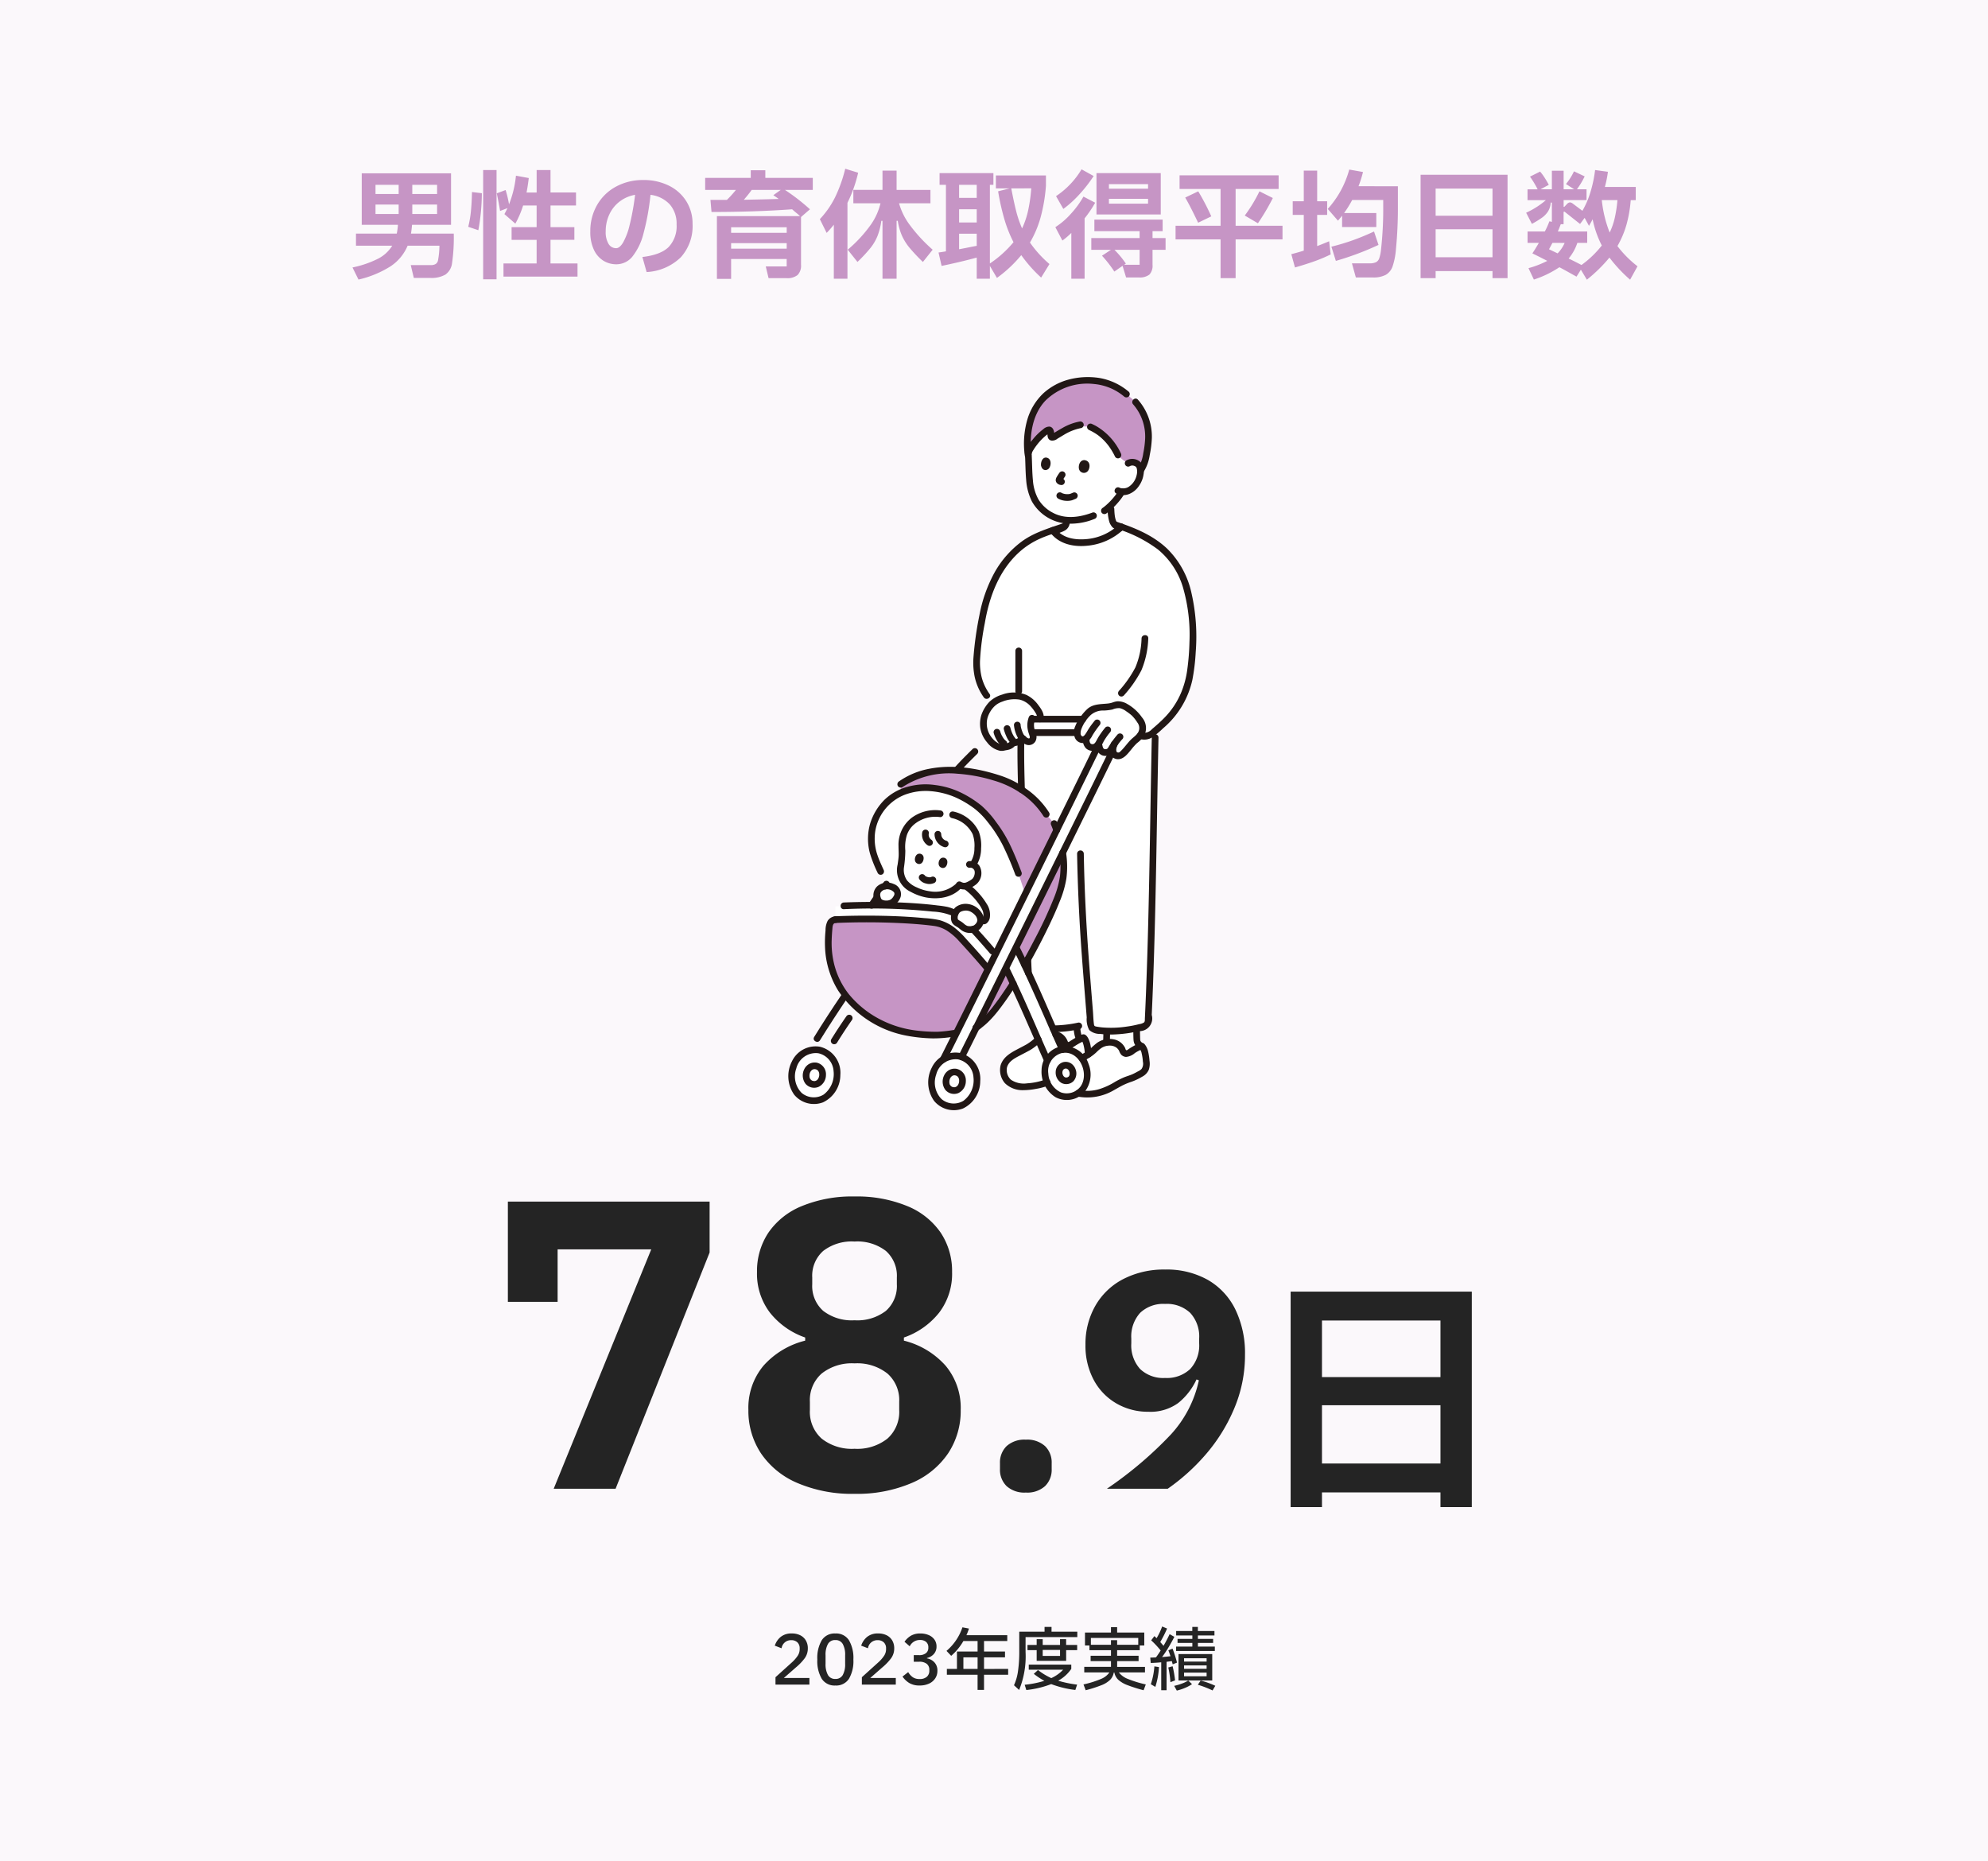 <svg xmlns="http://www.w3.org/2000/svg" width="406" height="380" viewBox="0 0 406 380">
  <g id="グループ_76273" data-name="グループ 76273" transform="translate(-5878 4864)">
    <path id="_1b5c1270f9e98db0305805a8a578244c" data-name="1b5c1270f9e98db0305805a8a578244c" d="M0,0H406V380H0Z" transform="translate(5878 -4864)" fill="#fbf8fb"/>
    <path id="パス_258902" data-name="パス 258902" d="M-110.328-7.3a36.671,36.671,0,0,1-.36,6.1,3.34,3.34,0,0,1-1.344,2.268,5.711,5.711,0,0,1-3.12.684h-3.336l-.624-2.616h4.08a1.881,1.881,0,0,0,1.008-.228,1.144,1.144,0,0,0,.48-.756,16.981,16.981,0,0,0,.288-2.976h-6.5a9.359,9.359,0,0,1-3.456,4.188,21.039,21.039,0,0,1-6.576,2.724l-1.224-2.472a20.9,20.9,0,0,0,5.22-1.788A7.3,7.3,0,0,0-122.9-4.824H-130.3V-7.3h8.328a12.026,12.026,0,0,0,.24-1.8h-7.392V-19.608h18.24V-9.1h-7.968q-.072.936-.216,1.8Zm-11.256-8.088v-1.872h-4.728v1.872Zm2.784,0h5.064v-1.872H-118.8Zm-2.784,2.16h-4.728v1.92h4.728Zm2.784,0v1.92h5.064v-1.92ZM-101.592,2.04h-2.736V-20.28h2.736ZM-90.576-1.2h5.52V1.488h-15.12V-1.2h6.768V-6.024H-98.52V-8.616h5.112v-4.416h-2.76a19.786,19.786,0,0,1-1.584,3.7l-2.232-1.944q.432-.816.624-1.224l-1.512.576q-.168-1.08-.456-2.52l-.216-1.08,1.8-.672a20.951,20.951,0,0,1,.7,2.928,21.8,21.8,0,0,0,1.416-5.856l2.616.48q-.192,1.632-.456,2.952h2.064V-20.28h2.832V-15.7h5.208v2.664h-5.208v4.416H-85.7v2.592h-4.872Zm-16.8-7.488a21.022,21.022,0,0,0,.552-3.2q.168-1.716.216-3.9l2.016.24a42.634,42.634,0,0,1-.72,7.56Zm35.76-9.552a11.511,11.511,0,0,1,5.2,1.14,8.667,8.667,0,0,1,3.576,3.192A8.572,8.572,0,0,1-61.56-9.264a9.484,9.484,0,0,1-2.4,6.8A10.8,10.8,0,0,1-70.944.552l-.864-3.072q3.72-.432,5.352-2.028a6.174,6.174,0,0,0,1.632-4.62,5.93,5.93,0,0,0-1.38-4.08,6.406,6.406,0,0,0-3.948-1.968A49.513,49.513,0,0,1-71.6-7.26,12.371,12.371,0,0,1-73.86-2.592a4.192,4.192,0,0,1-3.276,1.56,4.992,4.992,0,0,1-2.616-.72A5.176,5.176,0,0,1-81.7-3.972a8.421,8.421,0,0,1-.744-3.756,10.611,10.611,0,0,1,1.392-5.424A9.775,9.775,0,0,1-77.184-16.9,11.465,11.465,0,0,1-71.616-18.24ZM-77.16-4.32q.7,0,1.4-1.14a13.675,13.675,0,0,0,1.344-3.576,50.625,50.625,0,0,0,1.116-6.18,7.2,7.2,0,0,0-3.12,1.344,6.978,6.978,0,0,0-2.124,2.628A8.053,8.053,0,0,0-79.3-7.752a4.679,4.679,0,0,0,.576,2.544A1.776,1.776,0,0,0-77.16-4.32Zm40.152-14.352v2.448H-42.7a41.759,41.759,0,0,1,5.112,3.96l-1.824,1.584V-.936a2.7,2.7,0,0,1-.708,2.1,3.34,3.34,0,0,1-2.268.636h-3.648l-.576-2.4h4.272V-2.112H-53.688V1.944h-2.9V-10.872h16.968q-.456-.432-1.008-.864l-.6-.528q-7.656.552-16.464.552l-.216-2.472h3.36a21.936,21.936,0,0,0,1.848-2.04h-6.288v-2.448h9.312v-1.56H-46.7v1.56Zm-6.96,4.3q-.384-.288-1.1-.768l1.512-1.08h-5.928q-.648.912-1.608,2.016Q-46.272-14.3-43.968-14.376Zm1.632,6.912V-8.592H-53.688v1.128ZM-53.688-5.352v1.128h11.352V-5.352Zm25.944-14.376a28.112,28.112,0,0,1-2.184,6.144V1.92h-2.784V-9.12a20.364,20.364,0,0,1-1.464,1.68l-1.392-2.808a18.587,18.587,0,0,0,3.1-4.44,29.183,29.183,0,0,0,2.088-5.856Zm8.352,6.24a13.405,13.405,0,0,0,2.124,4.332,32.248,32.248,0,0,0,4.74,5.148l-1.992,2.5A36.907,36.907,0,0,1-17.28-4.44,10.9,10.9,0,0,1-18.8-6.876a12.267,12.267,0,0,1-.852-3.036h-.24V1.92h-2.88V-9.912h-.24a13.214,13.214,0,0,1-.792,3.132,10.114,10.114,0,0,1-1.44,2.436,31.206,31.206,0,0,1-2.64,2.832l-1.992-2.5a27.489,27.489,0,0,0,4.716-5.1,12.7,12.7,0,0,0,1.98-4.38h-5.544v-2.736h5.952V-20.16h2.88v3.936h6.912v2.736ZM7.344-5.472A23.075,23.075,0,0,0,11.328-1.08l-1.7,2.76A28.444,28.444,0,0,1,5.568-2.9,26.535,26.535,0,0,1,.6,1.752L-.84-.7V1.92H-3.528V-2.4q-3.36.912-7.176,1.7l-.624-2.736q1.008-.144,1.512-.24V-17.256h-1.3v-2.4H-.12v2.4H-.84V-1.2A22.426,22.426,0,0,0,3.984-5.544,26.577,26.577,0,0,1,2.112-10.26,49.026,49.026,0,0,1,.84-15.936l2.376-.6H.384v-2.64H10.608v2.112a34.013,34.013,0,0,1-1.08,6.408A21.486,21.486,0,0,1,7.344-5.472Zm-10.872-9.12v-2.664h-3.6v2.664Zm7.056-1.944q.528,2.808,1.008,4.68a22.531,22.531,0,0,0,1.2,3.5,17.525,17.525,0,0,0,1.236-3.672,32.066,32.066,0,0,0,.636-4.512Zm-7.056,4.272h-3.6v2.688h3.6Zm-3.6,8.16q1.656-.312,2.688-.528l.912-.168V-7.272h-3.6Zm27.48-14.952a28.158,28.158,0,0,1-2.892,3.72,21.843,21.843,0,0,1-3.3,3l-1.488-2.616a17.009,17.009,0,0,0,5.208-5.472Zm.576-.6H34.056v8.448H20.928Zm10.536,3.192V-17.4H23.472v.936Zm-10.8,2.856a23.032,23.032,0,0,1-2.16,3.192V1.92H15.792V-7.44a14.762,14.762,0,0,1-1.824,1.56l-1.44-2.736A15.246,15.246,0,0,0,15.7-11.34a18.778,18.778,0,0,0,2.568-3.516Zm2.808-.792v.984h7.992V-14.4ZM35.04-6.384v2.4H32.376V-.936a2.639,2.639,0,0,1-.636,2,3.136,3.136,0,0,1-2.148.588H26.976L26.256-.72,24.576.456a24.413,24.413,0,0,0-2.52-3.24l1.824-1.2H19.872v-2.4h9.864V-7.8H20.5v-2.352H34.44V-7.8H32.376v1.416Zm-5.3,5.448V-3.984H24.6a18.843,18.843,0,0,1,2.328,2.808l-.336.24ZM49.344-8.9H58.92V-6.12H49.344V1.8H46.272V-6.12H37.08V-8.9h9.192v-7.512H37.9V-19.2H58.128v2.784H49.344Zm-7.632-7.032a48.948,48.948,0,0,1,2.664,5.112l-2.688,1.3q-1.68-3.528-2.64-5.136Zm9.5,4.944a29.8,29.8,0,0,0,3-4.944l2.736,1.368A45.669,45.669,0,0,1,53.9-9.408Zm31.272-5.976v3.984a87.319,87.319,0,0,1-.408,9A14.5,14.5,0,0,1,81.4-.6a3.193,3.193,0,0,1-1.38,1.716,5.388,5.388,0,0,1-2.664.54H73.9L73.1-1.224h3.552A3.1,3.1,0,0,0,78-1.452a1.394,1.394,0,0,0,.672-.792,7.859,7.859,0,0,0,.36-1.716,74.874,74.874,0,0,0,.456-9.048V-14.16H73.152A23.267,23.267,0,0,1,71.5-11.5h6.576V-8.64H71.088v-2.328q-.264.36-.84,1.032l-2.088-2.4a19.639,19.639,0,0,0,4.392-8.04l2.808.5a24.356,24.356,0,0,1-.912,2.9ZM66-4.752q1.032-.384,2.448-.984l.312,2.688A31.455,31.455,0,0,1,65.5-1.668q-1.7.612-4.032,1.284L60.72-3.1q1.248-.312,2.544-.72v-7.3H61.008V-13.9h2.256V-20.16H66V-13.9h2.04v2.784H66Zm12.528-.24a58.642,58.642,0,0,1-8.712,3.264l-.912-2.9a45.314,45.314,0,0,0,4.4-1.32q2.076-.744,4.308-1.776ZM87.12,1.8V-19.32h17.76V1.8h-3.072V.36H90.192V1.8Zm14.688-12.744v-5.544H90.192v5.544ZM90.192-8.184v5.712h11.616V-8.184ZM127.32-4.752a22.122,22.122,0,0,0,4.1,4.128l-1.512,2.736A30.292,30.292,0,0,1,125.688-2.4a30.944,30.944,0,0,1-4.608,4.512L119.856.072l-.888,1.416L118.44,1.2q-2.352-1.32-2.976-1.632a21.074,21.074,0,0,1-5.208,2.52l-1.1-2.328a20.091,20.091,0,0,0,3.84-1.488q-1.2-.624-3.048-1.536.456-.648,1.32-2.136h-2.3V-7.728h3.528a18.857,18.857,0,0,0,.936-2.088l.5.12v-3.936h-.24a3.747,3.747,0,0,1-.528,1.776,4.746,4.746,0,0,1-1.2,1.272,18.581,18.581,0,0,1-2.112,1.3l-1.176-2.28a16.739,16.739,0,0,0,4.032-2.568H108.96v-2.208h2.064a19.518,19.518,0,0,0-1.56-2.592l2.064-1.032a10.892,10.892,0,0,1,.96,1.308q.48.756.816,1.4l-1.7.912h2.328v-3.792h2.4v3.792h2.16l-1.68-1.08a11.858,11.858,0,0,0,1.632-2.592l2.184,1.032a15.98,15.98,0,0,1-1.584,2.64h1.968v2.208h-4.68v1.368h.144l.5-.528a1.049,1.049,0,0,1,.648-.384,1.269,1.269,0,0,1,.624.288l1.92,1.44a18.158,18.158,0,0,0,1.68-3.948,26.16,26.16,0,0,0,.912-4.38l2.616.36a21.643,21.643,0,0,1-.624,3.1h6.312v2.688h-1.032a25.434,25.434,0,0,1-.876,5.052A19.374,19.374,0,0,1,127.32-4.752Zm-1.584-2.76a14.227,14.227,0,0,0,1.044-3.012,25.95,25.95,0,0,0,.54-3.612h-3.192A25.043,25.043,0,0,0,125.736-7.512Zm-5.76,6.624a20.326,20.326,0,0,0,4.152-3.984,20.5,20.5,0,0,1-1.872-5.352q-.264.528-.744,1.344l-.888-1.632-.936,1.248-3.12-2.472a.2.2,0,0,0-.144-.048q-.1,0-.1.216v2.352h-.576q-.336.888-.6,1.488h6V-5.4h-2.016a9.774,9.774,0,0,1-1.776,3.192l.744.36Q119.352-1.224,119.976-.888ZM114.048-5.4l-.7,1.3,1.752.84a6.972,6.972,0,0,0,1.44-2.136Z" transform="translate(6081 -4809)" fill="#c695c5"/>
    <path id="パス_258898" data-name="パス 258898" d="M-58.08-48.24-77.28,0H-89.92L-70-48.88H-89.12v10.72H-99.28V-58.64h41.2Zm29.6,49.28a28.332,28.332,0,0,1-11.64-2.2A16.962,16.962,0,0,1-47.6-7.24a15.688,15.688,0,0,1-2.56-8.84,13.417,13.417,0,0,1,3.08-9.04,16.815,16.815,0,0,1,8.52-5.12v-.64a15.751,15.751,0,0,1-7.2-5.08,13.093,13.093,0,0,1-2.64-8.28,14.156,14.156,0,0,1,2.32-8.04,15.215,15.215,0,0,1,6.84-5.44,26.924,26.924,0,0,1,10.76-1.96,26.924,26.924,0,0,1,10.76,1.96,15.215,15.215,0,0,1,6.84,5.44,14.156,14.156,0,0,1,2.32,8.04,13.093,13.093,0,0,1-2.64,8.28,15.751,15.751,0,0,1-7.2,5.08v.64a16.815,16.815,0,0,1,8.52,5.12A13.417,13.417,0,0,1-6.8-16.08,15.688,15.688,0,0,1-9.36-7.24a16.962,16.962,0,0,1-7.48,6.08A28.332,28.332,0,0,1-28.48,1.04Zm0-35.44a9.555,9.555,0,0,0,6.4-1.92,6.775,6.775,0,0,0,2.24-5.44v-1.36a6.775,6.775,0,0,0-2.24-5.44,9.555,9.555,0,0,0-6.4-1.92,9.555,9.555,0,0,0-6.4,1.92,6.775,6.775,0,0,0-2.24,5.44v1.36a6.775,6.775,0,0,0,2.24,5.44A9.555,9.555,0,0,0-28.48-34.4Zm0,26.24a9.936,9.936,0,0,0,6.72-2.08,7.314,7.314,0,0,0,2.4-5.84v-1.68a7.219,7.219,0,0,0-2.4-5.76,9.936,9.936,0,0,0-6.72-2.08,9.936,9.936,0,0,0-6.72,2.08,7.219,7.219,0,0,0-2.4,5.76v1.68a7.314,7.314,0,0,0,2.4,5.84A9.936,9.936,0,0,0-28.48-8.16ZM6.5.78A5.4,5.4,0,0,1,2.57-.54,4.648,4.648,0,0,1,1.22-4.02v-1.2A4.648,4.648,0,0,1,2.57-8.7,5.4,5.4,0,0,1,6.5-10.02,5.4,5.4,0,0,1,10.43-8.7a4.648,4.648,0,0,1,1.35,3.48v1.2A4.648,4.648,0,0,1,10.43-.54,5.4,5.4,0,0,1,6.5.78ZM23.06,0A78.8,78.8,0,0,0,36.14-11.1a23.647,23.647,0,0,0,5.7-11.04l-.48-.18a13.338,13.338,0,0,1-3.72,4.8,9.607,9.607,0,0,1-6.12,1.8,12.769,12.769,0,0,1-6.54-1.71,12.133,12.133,0,0,1-4.62-4.8,14.777,14.777,0,0,1-1.68-7.17,15.709,15.709,0,0,1,2.01-7.95,13.9,13.9,0,0,1,5.7-5.46,18.033,18.033,0,0,1,8.55-1.95,17.124,17.124,0,0,1,8.76,2.13,14.071,14.071,0,0,1,5.61,6.06,20.486,20.486,0,0,1,1.95,9.21A27.852,27.852,0,0,1,48.98-16.2,35,35,0,0,1,43.1-6.84,41.639,41.639,0,0,1,35.48,0ZM34.94-22.62a6.935,6.935,0,0,0,5.13-1.83A7.105,7.105,0,0,0,41.9-29.7v-.96a7.105,7.105,0,0,0-1.83-5.25,6.935,6.935,0,0,0-5.13-1.83,6.832,6.832,0,0,0-5.1,1.83,7.176,7.176,0,0,0-1.8,5.25v.96a7.176,7.176,0,0,0,1.8,5.25A6.832,6.832,0,0,0,34.94-22.62ZM60.58,3.75v-44h37v44h-6.4v-3H66.98v3ZM91.18-22.8V-34.35H66.98V-22.8Zm-24.2,5.75v11.9h24.2v-11.9Z" transform="translate(6081 -4560)" fill="#242424"/>
    <g id="_13319" data-name="13319" transform="translate(6039 -4786.996)">
      <path id="パス_10301" data-name="パス 10301" d="M196.6,391.977a1.292,1.292,0,0,1-.456-.727c-.074-.284-.078-2.256-.086-2.549,0,0,0-.027,0-.078a28.288,28.288,0,0,1-4.744.594c-.407.02-.863.019-1.342,0l-.008.109c-.018.7-.038,1.623-.052,2.094v.052l.714.017a2.689,2.689,0,0,1,2.59,1.751.841.841,0,0,0,1.266.424,14.813,14.813,0,0,1,2.512-1.4Z" transform="translate(-124.936 -255.662)" fill="#fff"/>
      <path id="パス_10302" data-name="パス 10302" d="M159.282,389.781a3.007,3.007,0,0,0-1.937-.727V388a27.961,27.961,0,0,0,5.108-.508v.212a5.352,5.352,0,0,0,.556,2.391l.022.038a20.568,20.568,0,0,0-1.829,1.095.841.841,0,0,1-1.266-.424A2.456,2.456,0,0,0,159.282,389.781Z" transform="translate(-103.511 -254.917)" fill="#fff"/>
      <path id="パス_10303" data-name="パス 10303" d="M163.47,31.265a1.659,1.659,0,0,1,1.213-.185,1.5,1.5,0,0,1,1.186.936,4.054,4.054,0,0,1-.416,2.96,4.345,4.345,0,0,1-1.763,1.822,3.292,3.292,0,0,1-1.509.274c-.226.4-.744,1.1-.744,1.1a15.227,15.227,0,0,1-1.488,1.676,16.8,16.8,0,0,0,.149,2.294,4.835,4.835,0,0,0,.3,1.152,2.773,2.773,0,0,0,1.422,1.2,11.384,11.384,0,0,1-4.884,2.6,11.911,11.911,0,0,1-5.094.181,5.96,5.96,0,0,1-3.571-2.091c.475-.163.915-.322,1.235-.464.608-.209,1.378-.612,1.366-1.332v-.513a8.348,8.348,0,0,1-5.092-2.369c-1.73-1.614-2.372-4.024-2.489-6.651-.068-1.514-.1-3.158-.214-4.805,0,0-1.349-8.286,9.01-8.286C164.7,20.769,163.47,31.265,163.47,31.265Z" transform="translate(-94.083 -13.665)" fill="#fff"/>
      <path id="パス_10304" data-name="パス 10304" d="M164.954,267.185c.743-17.524.9-37.4,1.273-54.72H138.855c-.027.871-.06,1.9-.06,1.9-.191,10.348,1.75,51.074,1.936,57.414a.9.9,0,0,0,.772.844,27,27,0,0,0,9.109-.353l2.435-.163a1.026,1.026,0,0,0,.816.927,16.724,16.724,0,0,0,3.817.3,24.488,24.488,0,0,0,6.3-1.021,1.155,1.155,0,0,0,.787-1.043Q164.867,269.25,164.954,267.185Z" transform="translate(-91.299 -139.774)" fill="#fff"/>
      <path id="パス_10305" data-name="パス 10305" d="M116.529,126.916l-2.08-3.1a10.038,10.038,0,0,1-1.906-4.63,17.931,17.931,0,0,1-.144-2.634,80.368,80.368,0,0,1,1.191-8.819,27.2,27.2,0,0,1,4.135-10.422,17.475,17.475,0,0,1,8.849-6.779q.707-.248,1.385-.479a5.85,5.85,0,0,0,3.735,2.327,11.894,11.894,0,0,0,5.093-.181,11.33,11.33,0,0,0,5.172-2.871c6.116,2.078,10.506,5.158,12.687,10.641,2.34,5.885,2.267,14.042,1.179,20.279a20.638,20.638,0,0,1-1.93,5.078,19.833,19.833,0,0,1-4.414,5.111c-1.336,1.127-2.144,2.174-3.912,1.447Z" transform="translate(-73.941 -58.77)" fill="#fff"/>
      <path id="パス_10306" data-name="パス 10306" d="M136.454,402.223a14.148,14.148,0,0,1-4.812.57c-2.411-.4-3.091-1.466-3.341-3.223a3.274,3.274,0,0,1,1.357-2.7c.91-.711,3.185-1.718,4.374-2.482,1.326-.853,1.868-2.31,4.2-2.327a2.689,2.689,0,0,1,2.59,1.751.841.841,0,0,0,1.266.424,13.933,13.933,0,0,1,2.589-1.43c.712.575.944,2.449.988,3.828a1.913,1.913,0,0,1-.946,1.721,12.08,12.08,0,0,1-2.361,1.135c-2.324.71-3.648,2.024-5.765,2.7Z" transform="translate(-84.392 -257.922)" fill="#fff"/>
      <path id="パス_10307" data-name="パス 10307" d="M171.939,407.026c-.089.031-.179.062-.271.091a10.681,10.681,0,0,1-4.266.413c-2.411-.4-3.554-1.581-3.805-3.337-.137-.966,1.026-1.969,1.821-2.588.91-.711,2.5-1.519,3.693-2.283,1.326-.853,1.869-2.31,4.2-2.327a2.689,2.689,0,0,1,2.59,1.751.841.841,0,0,0,1.266.424,13.936,13.936,0,0,1,2.589-1.43c.712.575.944,2.449.988,3.828a1.913,1.913,0,0,1-.946,1.721,12.076,12.076,0,0,1-2.361,1.135C175.209,405.1,173.9,406.333,171.939,407.026Z" transform="translate(-107.617 -261.168)" fill="#fff"/>
      <path id="パス_10308" data-name="パス 10308" d="M153.072,204.157H141.283a18.417,18.417,0,0,0,0,2.748h14.65l-.034-2.748Z" transform="translate(-92.904 -134.309)" fill="#fff"/>
      <path id="パス_10309" data-name="パス 10309" d="M119.218,200.512a4.816,4.816,0,0,1-1.852-1.7,4.546,4.546,0,0,1-.895-2.742,7.665,7.665,0,0,1,.221-1.723,6.868,6.868,0,0,1,1.688-2.617,5.87,5.87,0,0,1,2.359-1.191,9.53,9.53,0,0,1,2.177-.319,4.492,4.492,0,0,1,2,.415,6.527,6.527,0,0,1,2.689,2.569,1.937,1.937,0,0,1,.393,1.783h-1.685a4.243,4.243,0,0,0,.179,3.045,4.278,4.278,0,0,1,.126.437c.094,1.02-.787,1.479-1.676.815-.137-.1-.276-.2-.4-.308a3.181,3.181,0,0,1-1.99.834,2.057,2.057,0,0,1-1.66.836,1.751,1.751,0,0,1-1.26.046C119.479,200.637,119.345,200.576,119.218,200.512Z" transform="translate(-76.621 -125.141)" fill="#fff"/>
      <path id="パス_10310" data-name="パス 10310" d="M178.02,196.007a5.5,5.5,0,0,0-2.788.648,10.464,10.464,0,0,0-2.073,2.427,5.157,5.157,0,0,0-.753,2.151,1.311,1.311,0,0,0,1.1,1.437c.606.015.989-.518,1.324-1.061a1.6,1.6,0,0,0-.062,2.4,1.315,1.315,0,0,0,1.361.107,1.75,1.75,0,0,0,.652-.66,3.271,3.271,0,0,0,.513,1.461,1.213,1.213,0,0,0,1.038.357,1.256,1.256,0,0,0,.919-.537l.664-1.011a2.153,2.153,0,0,0-.068,1.713,1.186,1.186,0,0,0,.729.516,1.4,1.4,0,0,0,.817-.149,16.136,16.136,0,0,0,2.1-2.262c.538-.692,1.34-1.144,1.875-1.839a2.641,2.641,0,0,0,.075-2.669,7.457,7.457,0,0,0-1.875-2.188c-.737-.506-1.9-1.632-3.359-1.284A5.8,5.8,0,0,1,178.02,196.007Z" transform="translate(-113.417 -128.612)" fill="#fff"/>
      <path id="パス_10315" data-name="パス 10315" d="M29.766,315.366l-1.656.125v2.681a128.634,128.634,0,0,1,20.682.68,7.008,7.008,0,0,1,2.074.767,9.81,9.81,0,0,1,2.29,1.726c1.848,1.965,4.451,4.893,6.147,6.915q.719-1.449,1.459-2.949c-1.935-2.318-3.617-4.188-5.562-6.256a13.74,13.74,0,0,0-2.373-1.984,7.109,7.109,0,0,0-2.19-.871,118.661,118.661,0,0,0-20.807-.84Z" transform="translate(-18.492 -207.389)" fill="#fff"/>
      <path id="パス_10316" data-name="パス 10316" d="M92.227,285.09c4.3-8.494,27.189-54.889,31.485-63.754l2.811,1.393c-4.2,8.671-26.59,54.053-30.8,62.361" transform="translate(-60.672 -145.61)" fill="#fff"/>
      <path id="パス_10317" data-name="パス 10317" d="M142.433,363.534c-2.956-6.162-5.891-13.841-10.555-23.194l-2.094,4.233c4.24,8.686,7.025,15.875,9.823,21.712" transform="translate(-85.379 -223.898)" fill="#fff"/>
      <path id="パス_10318" data-name="パス 10318" d="M156.374,401.318c-2.46.554-3.675,3.1-3.106,5.621.637,2.825,2.812,4.379,5.235,3.834,2.517-.567,3.719-2.9,3.086-5.709C161.018,402.522,158.826,400.766,156.374,401.318Z" transform="translate(-100.738 -263.946)" fill="#fff"/>
      <path id="パス_10319" data-name="パス 10319" d="M91.047,405.121c-2.675-.475-4.941,1.542-5.429,4.288-.547,3.072.967,5.523,3.6,5.992,2.737.487,4.9-1.331,5.446-4.383C95.158,408.253,93.713,405.6,91.047,405.121Z" transform="translate(-56.251 -266.469)" fill="#fff"/>
      <path id="パス_10320" data-name="パス 10320" d="M162.639,410.7a1.482,1.482,0,0,0-1.026,1.856,1.422,1.422,0,1,0,2.749-.62A1.481,1.481,0,0,0,162.639,410.7Z" transform="translate(-106.288 -270.165)" fill="#fff"/>
      <path id="パス_10321" data-name="パス 10321" d="M96.123,414.751a1.762,1.762,0,0,0-1.979,1.563,1.734,1.734,0,0,0,1.313,2.184,1.716,1.716,0,0,0,1.984-1.6A1.76,1.76,0,0,0,96.123,414.751Z" transform="translate(-61.907 -272.833)" fill="#fff"/>
      <path id="パス_10322" data-name="パス 10322" d="M7.547,401.442c-2.675-.476-4.941,1.542-5.429,4.287-.547,3.072.967,5.523,3.6,5.992,2.737.486,4.9-1.331,5.446-4.383C11.658,404.574,10.213,401.916,7.547,401.442Z" transform="translate(-1.32 -264.049)" fill="#fff"/>
      <path id="パス_10323" data-name="パス 10323" d="M12.623,411.074a1.762,1.762,0,0,0-1.979,1.563,1.734,1.734,0,0,0,1.313,2.184,1.716,1.716,0,0,0,1.984-1.6A1.759,1.759,0,0,0,12.623,411.074Z" transform="translate(-6.976 -270.415)" fill="#fff"/>
      <path id="パス_10324" data-name="パス 10324" d="M75.053,260.51a7.125,7.125,0,0,0-6.768,2.737,7.209,7.209,0,0,0-.89,2.075c-.363,1.414-.014,2.887-.181,4.321-.156,1.343-.513,2.695.021,4.008.671,1.644,2.37,2.422,3.938,2.975a9.041,9.041,0,0,0,4.054.369A5.78,5.78,0,0,0,79,275.021a2.026,2.026,0,0,0,1.013.259,2.553,2.553,0,0,0,1.1-.352,6.522,6.522,0,0,0,.762-.472,2.488,2.488,0,0,0,.875-2.361,1.594,1.594,0,0,0-.987-1.163l.308-.6a8,8,0,0,0,.625-4.184,6.626,6.626,0,0,0-.261-1.395c-.664-2.094-2.734-3.473-4.858-4.032Z" transform="translate(-44.045 -171.341)" fill="#fff"/>
      <path id="パス_10325" data-name="パス 10325" d="M55.331,307.3a2.448,2.448,0,0,1-2.042-.437,1.87,1.87,0,0,1-.459-1.026,1.924,1.924,0,0,1,.1-.992,2.041,2.041,0,0,1,1.009-.965,2.41,2.41,0,0,1,1.5-.146,2.463,2.463,0,0,1,1.249.645,1.286,1.286,0,0,1,.385.656,1.394,1.394,0,0,1-.153.94,2.335,2.335,0,0,1-1.587,1.326Z" transform="translate(-34.738 -199.776)" fill="#fff"/>
      <path id="パス_10326" data-name="パス 10326" d="M99.053,318.407a2.033,2.033,0,0,1,1.047-1.719,3.094,3.094,0,0,1,4.339,2.318,2.105,2.105,0,0,1-1.822,1.932,2.426,2.426,0,0,1-2.228-.821c-.342-.3-1.077-.558-1.232-.983a1.8,1.8,0,0,1-.1-.727Z" transform="translate(-65.16 -208.143)" fill="#fff"/>
      <path id="パス_10327" data-name="パス 10327" d="M24.768,275.713a17.883,17.883,0,0,1-.928-5.134,32.1,32.1,0,0,1,.207-4.166,1.382,1.382,0,0,1,1.252-1.294c1.627-.068,3.452-.114,5.368-.125L32.5,262.46q1.561-2.327,3.212-4.592l-1.171-2.585s-.875-1.927-1.189-2.787a10.484,10.484,0,0,1,2.423-11.34,9.2,9.2,0,0,1,2.858-1.931v-1.752c4.811-3.447,12.21-3.853,20.807-.9,2.587.89,6.877,3.59,8.921,7.037l1.608,1.893c1.8,4.364,2.762,9.18,1.19,13.785a83.2,83.2,0,0,1-5.177,11.346,93.709,93.709,0,0,1-6.466,10.627,21.727,21.727,0,0,1-5.566,5.938l-4.5,1.138a19.989,19.989,0,0,1-4,.356,32.125,32.125,0,0,1-5.455-.54,21.757,21.757,0,0,1-9.9-4.76,17.571,17.571,0,0,1-3.917-4.583,16.89,16.89,0,0,1-1.4-3.1Z" transform="translate(-15.68 -154.336)" fill="#fff"/>
      <path id="パス_10330" data-name="パス 10330" d="M135.957,303.313q.89,1.785,1.7,3.49,1.067-1.84,2.053-3.726a83.194,83.194,0,0,0,5.177-11.346,16.121,16.121,0,0,0,.553-7.824c-3.045,6.18-6.393,12.965-9.528,19.307Z" transform="translate(-89.409 -186.772)" fill="#c695c5"/>
      <path id="パス_10331" data-name="パス 10331" d="M73.551,238.248a17.4,17.4,0,0,1,5.689,1.622c3.813,2.042,4.938,3.142,7.649,6.935a43.655,43.655,0,0,1,4.225,8.88L92.5,259.9c2.224-4.508,4.422-8.964,6.429-13.043q-.246-.679-.518-1.347L96.8,243.618c-2.046-3.447-6.334-6.148-8.921-7.037-8.6-2.955-16-2.549-20.807.9v1.753A12.609,12.609,0,0,1,73.551,238.248Z" transform="translate(-44.127 -154.339)" fill="#c695c5"/>
      <path id="パス_10332" data-name="パス 10332" d="M118.478,353.189l-.231-.46c-2.258,4.564-4.328,8.74-6,12.092a22.135,22.135,0,0,0,5.425-5.843q1.074-1.527,2.084-3.1C119.347,355,118.922,354.1,118.478,353.189Z" transform="translate(-73.846 -232.049)" fill="#c695c5"/>
      <path id="パス_10333" data-name="パス 10333" d="M50.053,346.624c1.725-3.466,3.965-7.983,6.438-12.979-.205-.244-.328-.387-.328-.387-1.69-2-4.087-4.684-5.819-6.526a9.809,9.809,0,0,0-2.29-1.726,7.009,7.009,0,0,0-2.074-.767,128.644,128.644,0,0,0-20.682-.68,1.382,1.382,0,0,0-1.252,1.292,32.1,32.1,0,0,0-.207,4.166,17.02,17.02,0,0,0,6.242,12.818,21.758,21.758,0,0,0,9.9,4.76,32.09,32.09,0,0,0,5.455.539,19.954,19.954,0,0,0,4-.356Z" transform="translate(-15.68 -212.774)" fill="#c695c5"/>
      <path id="パス_10334" data-name="パス 10334" d="M145.3,6.364a12.615,12.615,0,0,0-2.1,4.355,19.215,19.215,0,0,0-.371,6.411c.052-.212.087-.356.087-.356a10.938,10.938,0,0,1,4.06-4.647c.181-.088.405.046.468.346a1.957,1.957,0,0,1,.023.714.371.371,0,0,0,.515.415,29.013,29.013,0,0,1,4.081-2.152,15.914,15.914,0,0,1,3.507.053,11.273,11.273,0,0,1,5.629,5.736c.191.393,1.823,1.753,2.3,1.642a1.667,1.667,0,0,1,1.221-.16,1.5,1.5,0,0,1,1.17.965,1.986,1.986,0,0,1,.1.432c.917-1.388,1.2-4,1.355-5.114a10.317,10.317,0,0,0-.053-3.178,9.865,9.865,0,0,0-2.5-5.414l-.294-.315-1.569-1.3a11.468,11.468,0,0,0-7.434-2.783,12.49,12.49,0,0,0-9.469,3.511,8.9,8.9,0,0,0-.723.837Z" transform="translate(-93.884 -1.325)" fill="#c695c5"/>
      <path id="パス_10335" data-name="パス 10335" d="M156.83,387.2a26.837,26.837,0,0,0,5.4-.61.684.684,0,0,0-.364-1.32,24.97,24.97,0,0,1-5.039.561A.685.685,0,0,0,156.83,387.2Z" transform="translate(-102.737 -253.441)" fill="#211715"/>
      <path id="パス_10336" data-name="パス 10336" d="M142.415,348.956c0-.447-.04-.9-.059-1.344q-.03-.724-.061-1.448a.684.684,0,0,0-1.369,0q.031.724.061,1.448c.019.446.059.9.059,1.344a.684.684,0,1,0,1.369,0Z" transform="translate(-92.71 -227.279)" fill="#211715"/>
      <path id="パス_10337" data-name="パス 10337" d="M138.273,226.388c-.085-3.214-.174-6.432-.12-9.648a.685.685,0,0,0-1.369,0c-.055,3.216.034,6.434.12,9.648A.685.685,0,0,0,138.273,226.388Z" transform="translate(-89.974 -142.151)" fill="#211715"/>
      <path id="パス_10338" data-name="パス 10338" d="M172.355,237.538q.188,10.293.951,20.559c.245,3.369.52,6.736.792,10.1q.113,1.392.224,2.784a4.613,4.613,0,0,0,.513,2.569,3.2,3.2,0,0,0,2.261.794,16.068,16.068,0,0,0,2.542.122,27.011,27.011,0,0,0,5.342-.691,2.589,2.589,0,0,0,2.618-3.306q.246-5.237.411-10.477c.24-7.319.395-14.64.53-21.962.133-7.229.243-14.459.387-21.688q.025-1.268.052-2.536a.685.685,0,0,0-1.369,0c-.147,6.939-.256,13.879-.376,20.818-.125,7.087-.262,14.174-.465,21.26q-.148,5.176-.353,10.349-.1,2.485-.219,4.968c-.013.267.034.6-.171.8a2.342,2.342,0,0,1-.975.345,20.74,20.74,0,0,1-2.539.5,21.3,21.3,0,0,1-5.029.171c-.4-.04-.8-.094-1.2-.171-.287-.056-.431-.111-.476-.415-.132-.9-.145-1.834-.218-2.74-.269-3.331-.543-6.662-.794-9.995-.487-6.466-.85-12.94-1.011-19.424q-.034-1.369-.059-2.739a.685.685,0,0,0-1.369,0Z" transform="translate(-113.385 -140.224)" fill="#211715"/>
      <path id="パス_10339" data-name="パス 10339" d="M205.462,14.007a9.987,9.987,0,0,1,2.445,7,19.27,19.27,0,0,1-.378,2.964,7.864,7.864,0,0,1-1.022,2.983c-.493.733.692,1.418,1.182.691a8.8,8.8,0,0,0,1.16-3.31,20.676,20.676,0,0,0,.431-3.487,11.37,11.37,0,0,0-2.849-7.805C205.832,12.389,204.866,13.36,205.462,14.007Z" transform="translate(-135.042 -8.439)" fill="#211715"/>
      <path id="パス_10340" data-name="パス 10340" d="M178.635,29.036a11.662,11.662,0,0,1,1.6.888q.135.091.267.187l.137.1c.088.064-.047-.039.072.056.218.174.429.354.633.543a11.447,11.447,0,0,1,1.26,1.375,13.5,13.5,0,0,1,1.419,2.341.69.69,0,0,0,.936.245.7.7,0,0,0,.245-.936,12.49,12.49,0,0,0-5.117-5.607c-.247-.135-.5-.255-.756-.376a.7.7,0,0,0-.936.246.69.69,0,0,0,.245.936Z" transform="translate(-117.294 -18.269)" fill="#211715"/>
      <path id="パス_10341" data-name="パス 10341" d="M142.652,33.058a2.771,2.771,0,0,1,.359-.75,10.369,10.369,0,0,1,.69-1,11.339,11.339,0,0,1,1.99-2.049,4.826,4.826,0,0,1,.411-.28,1.86,1.86,0,0,0,.224-.127l-.232-.05q-.274-.171-.225-.007a.986.986,0,0,0,.013.22c-.008.591.081,1.182.753,1.367A1.694,1.694,0,0,0,147.928,30c.417-.246.828-.5,1.247-.744a10.684,10.684,0,0,1,3.606-1.427.69.69,0,0,0,.479-.842.7.7,0,0,0-.842-.479,11.021,11.021,0,0,0-3.49,1.315c-.47.258-.929.536-1.388.812-.18.108-.359.217-.542.32s-.316.073.007.225c.376.177.171.151.236,0a.663.663,0,0,0,.01-.221c-.011-.62-.253-1.321-.945-1.428a1.871,1.871,0,0,0-1.284.531,12.022,12.022,0,0,0-2.182,2.146,7.188,7.188,0,0,0-1.505,2.482.685.685,0,0,0,1.32.364Z" transform="translate(-92.961 -17.428)" fill="#211715"/>
      <path id="パス_10342" data-name="パス 10342" d="M162.047,2.99A12.5,12.5,0,0,0,156.034.177a15.35,15.35,0,0,0-6.33.344,12.445,12.445,0,0,0-5.087,2.771,12.127,12.127,0,0,0-3.293,5.4,17.763,17.763,0,0,0-.521,7.273.706.706,0,0,0,.684.684.688.688,0,0,0,.684-.684c-.477-3.823.1-8.221,2.835-11.14a12.184,12.184,0,0,1,10.017-3.406,11.055,11.055,0,0,1,6.056,2.534.7.7,0,0,0,.968,0,.689.689,0,0,0,0-.968Z" transform="translate(-92.522 0)" fill="#211715"/>
      <path id="パス_10343" data-name="パス 10343" d="M193.439,80.767c-.171-.085-.342-.174-.506-.274-.073-.045-.145-.092-.215-.142-.023-.016-.127-.107-.034-.024-.03-.027-.061-.051-.09-.078-.061-.055-.118-.114-.174-.173-.037-.039-.05-.065-.01-.007-.028-.041-.056-.083-.08-.126-.006-.01-.06-.116-.032-.055s-.023-.064-.028-.076q-.053-.149-.095-.3a5.556,5.556,0,0,1-.118-.547c-.01-.057-.017-.114-.026-.171-.018-.11.012.106,0,0-.009-.076-.019-.152-.027-.228-.039-.359-.056-.718-.07-1.079a.684.684,0,1,0-1.369,0,9.9,9.9,0,0,0,.329,2.523,2.608,2.608,0,0,0,.71,1.189,4.716,4.716,0,0,0,1.143.753.684.684,0,1,0,.69-1.182Z" transform="translate(-125.365 -50.527)" fill="#211715"/>
      <path id="パス_10344" data-name="パス 10344" d="M158.96,85.569a.362.362,0,0,1,0,.1c.009-.01.04-.189.006-.066-.007.026-.013.053-.021.079-.025.079-.065.079.022-.043-.03.042-.053.1-.08.14-.056.093.093-.106.039-.048-.018.02-.034.042-.054.062-.042.045-.088.086-.133.126-.085.075.025-.008.046-.034a.445.445,0,0,1-.084.059,2.692,2.692,0,0,1-.316.18l-.078.037c-.026.012-.126.054-.012.006s.015-.006-.012,0-.062.024-.093.034c-.1.034-.192.076-.288.116.216-.089-.024.009-.075.029-.318.125-.64.24-.963.35a.684.684,0,1,0,.364,1.32c.355-.123.71-.246,1.059-.388l.108-.045.164-.068q.1-.044-.065.029a1.131,1.131,0,0,0,.169-.063,5.034,5.034,0,0,0,.506-.226,1.982,1.982,0,0,0,1.166-1.694.684.684,0,0,0-1.369,0Z" transform="translate(-102.86 -55.843)" fill="#211715"/>
      <path id="パス_10345" data-name="パス 10345" d="M187.692,71.583a14.43,14.43,0,0,0,2.427-2.255,12.669,12.669,0,0,0,1.369-1.876.684.684,0,0,0-1.182-.691,10.312,10.312,0,0,1-.609.914c-.034.048-.07.1-.1.143-.081.114.088-.111.018-.022-.151.19-.3.379-.458.564a14.034,14.034,0,0,1-1.013,1.078q-.269.256-.551.5-.16.137-.324.266l-.087.068L187,70.4a.7.7,0,0,0-.245.936.691.691,0,0,0,.936.245Z" transform="translate(-122.801 -43.698)" fill="#211715"/>
      <path id="パス_10346" data-name="パス 10346" d="M155.008,55.981c-2.623,1-5.615,1.425-8.177.018a7.4,7.4,0,0,1-2.874-2.676,9.451,9.451,0,0,1-1.129-3.82c-.192-1.916-.159-3.857-.283-5.779-.057-.875-1.426-.881-1.369,0,.12,1.854.1,3.721.264,5.572a11.633,11.633,0,0,0,1.182,4.445,8.98,8.98,0,0,0,7.258,4.513,12.947,12.947,0,0,0,5.492-.953.7.7,0,0,0,.479-.842.689.689,0,0,0-.842-.479Z" transform="translate(-92.872 -28.333)" fill="#211715"/>
      <path id="パス_10347" data-name="パス 10347" d="M160.374,70.044a3.764,3.764,0,0,0,1.752.468,3.7,3.7,0,0,0,.909-.075,2.185,2.185,0,0,0,.376-.117c.111-.044.22-.092.33-.139l.1-.042c-.159.067.009,0,.034-.011a.7.7,0,0,0,.479-.842.691.691,0,0,0-.842-.479c-.1.04-.208.085-.311.128l-.1.041s-.158.068-.062.027-.02.007-.034.013l-.091.034q-.079.027-.16.047c-.059.014-.118.025-.177.036-.094.018.031-.008.058-.008a.707.707,0,0,0-.085.008,3.24,3.24,0,0,1-.374.009c-.06,0-.12-.005-.18-.01l-.09-.008c-.022,0-.129-.016-.021,0s0,0-.021,0l-.089-.016q-.1-.018-.195-.043a3.311,3.311,0,0,1-.325-.1c-.115-.04.107.053.034.015-.023-.012-.048-.022-.071-.034-.051-.025-.1-.052-.148-.081a.684.684,0,1,0-.691,1.182Z" transform="translate(-105.285 -45.241)" fill="#211715"/>
      <path id="パス_10348" data-name="パス 10348" d="M173.4,51.267c-.108-.535.116-1.72,1.11-1.723,1.3.139,1.224,1.59.718,2.224A1.034,1.034,0,0,1,173.4,51.267Z" transform="translate(-114.058 -32.595)" fill="#211715"/>
      <path id="パス_10349" data-name="パス 10349" d="M150.8,49.711c-.094-.526.115-1.692,1.008-1.7,1.167.129,1.09,1.556.632,2.184C152.061,50.709,151.092,50.838,150.8,49.711Z" transform="translate(-99.189 -31.586)" fill="#211715"/>
      <path id="パス_10350" data-name="パス 10350" d="M160.318,56.587c-.188.274-.37.554-.534.843A1.344,1.344,0,0,0,159.6,58a.877.877,0,0,0,.282.682,1.258,1.258,0,0,0,.5.3,1.913,1.913,0,0,0,.2.04.726.726,0,0,0,.528-.068.684.684,0,0,0-.164-1.251,1.465,1.465,0,0,1-.233-.052l.164.068a.552.552,0,0,1-.12-.072l.139.107a.827.827,0,0,1-.091-.089l.107.139a.165.165,0,0,1-.022-.034l.068.164a.245.245,0,0,1-.016-.055l.024.182a.35.35,0,0,1,0-.06l-.025.182a.544.544,0,0,1,.031-.1l-.068.164a4.069,4.069,0,0,1,.3-.51c.1-.154.2-.306.3-.456a.693.693,0,0,0,.068-.527.7.7,0,0,0-.314-.411.69.69,0,0,0-.527-.068.762.762,0,0,0-.411.314Z" transform="translate(-104.991 -37.005)" fill="#211715"/>
      <path id="パス_10351" data-name="パス 10351" d="M197.844,50.3a1.073,1.073,0,0,1,1.018-.011.67.67,0,0,1,.323.259c-.107-.126.017.044.036.073.1.152,0-.059.016.022a2.626,2.626,0,0,1,.088,1.056,4.345,4.345,0,0,1-.3,1.111,3.747,3.747,0,0,1-1.4,1.695c-.1.06-.2.111-.295.165.171-.093-.034.011-.08.025a3.015,3.015,0,0,1-.537.125c.068-.009-.176.01-.208.011a2.358,2.358,0,0,1-.322-.008,1.81,1.81,0,0,1-.414-.128c-.774-.42-1.466.761-.691,1.182a3.285,3.285,0,0,0,2.592.119,4.37,4.37,0,0,0,2.061-1.692,5.333,5.333,0,0,0,.926-2.345,2.981,2.981,0,0,0-.474-2.336,2.456,2.456,0,0,0-3.033-.5.685.685,0,0,0,.691,1.182Z" transform="translate(-128.113 -32.107)" fill="#211715"/>
      <path id="パス_10379" data-name="パス 10379" d="M165.639,395.118a9.98,9.98,0,0,0-.181-1.647,5.862,5.862,0,0,0-.458-1.54c-.212-.447-.623-1.042-1.2-.9a5.487,5.487,0,0,0-1.279.6c-.476.265-.936.555-1.394.85a.781.781,0,0,1-.221.111c.044-.015.1.031-.03-.015a.45.45,0,0,1-.1-.071c.056.068-.071-.194-.066-.182a3.251,3.251,0,0,0-2.224-1.923.685.685,0,0,0-.364,1.32,1.858,1.858,0,0,1,1.153.78,7.389,7.389,0,0,0,.481.91,1.492,1.492,0,0,0,.868.509c.774.147,1.341-.369,1.957-.742.29-.176.584-.346.884-.5a4.666,4.666,0,0,1,.694-.319l-.666-.176a1.3,1.3,0,0,1,.143.142,1.842,1.842,0,0,1,.171.308,4.444,4.444,0,0,1,.231.759,7.959,7.959,0,0,1,.221,1.736.685.685,0,0,0,1.369,0Z" transform="translate(-103.709 -256.81)" fill="#211715"/>
      <path id="パス_10380" data-name="パス 10380" d="M133.626,393.619a10.235,10.235,0,0,1-1.888,1.461c-.691.389-1.4.743-2.1,1.117-1.374.734-2.7,1.571-3.2,3.143a4.11,4.11,0,0,0,.881,3.678,5.135,5.135,0,0,0,3.721,1.417,14.108,14.108,0,0,0,2.626-.268,12.1,12.1,0,0,0,2.458-.659.706.706,0,0,0,.479-.842.689.689,0,0,0-.842-.479,13.1,13.1,0,0,1-3.9.849,4.736,4.736,0,0,1-3.305-.721,2.671,2.671,0,0,1-.8-2.612c.406-1.253,1.667-1.844,2.742-2.413.7-.368,1.4-.721,2.082-1.112a11.6,11.6,0,0,0,2.017-1.591C135.246,393.992,134.276,393.026,133.626,393.619Z" transform="translate(-83.083 -258.826)" fill="#211715"/>
      <path id="パス_10381" data-name="パス 10381" d="M189.282,391.448c.021-.7.034-1.4.052-2.094a.691.691,0,0,0-.684-.684.7.7,0,0,0-.684.684c-.018.7-.032,1.4-.052,2.094a.69.69,0,0,0,.684.684A.7.7,0,0,0,189.282,391.448Z" transform="translate(-123.62 -255.692)" fill="#211715"/>
      <path id="パス_10382" data-name="パス 10382" d="M170.272,386.8a8.2,8.2,0,0,0,.164,1.409,4.913,4.913,0,0,0,.174.67,2.382,2.382,0,0,0,.312.657.748.748,0,0,0,.411.314.7.7,0,0,0,.527-.068.69.69,0,0,0,.314-.409.666.666,0,0,0-.068-.528,1.714,1.714,0,0,1-.167-.3c.114.237.01.019-.012-.048s-.047-.145-.068-.218a6.788,6.788,0,0,1-.177-.9l.024.182a6.86,6.86,0,0,1-.064-.767.684.684,0,1,0-1.369,0Z" transform="translate(-112.015 -254.01)" fill="#211715"/>
      <path id="パス_10383" data-name="パス 10383" d="M172.783,399.537c.333-.193.665-.386.994-.584.314-.189.656-.367.656-.787l-.339.591a8.506,8.506,0,0,0,1.324-1.029,7.03,7.03,0,0,1,1.068-.9,3.04,3.04,0,0,1,1.431-.448,2.312,2.312,0,0,1,1.211.188,1.846,1.846,0,0,1,.951.933,2.251,2.251,0,0,0,.445.769,1.526,1.526,0,0,0,.93.411,3.141,3.141,0,0,0,1.807-.781,7.9,7.9,0,0,1,1.556-.808l-.666-.176a2.065,2.065,0,0,1,.516,1.077,9.571,9.571,0,0,1,.242,1.669,1.863,1.863,0,0,1-.286,1.492,2.642,2.642,0,0,1-.711.475c-.345.194-.694.381-1.053.547-.624.289-1.3.457-1.929.728a17.86,17.86,0,0,0-1.688.853,13.957,13.957,0,0,1-3.276,1.509,8.572,8.572,0,0,1-4.1.175c-.855-.205-1.221,1.115-.364,1.32a10.771,10.771,0,0,0,7.583-1.345c.554-.306,1.1-.628,1.661-.917a14.945,14.945,0,0,1,1.954-.79,12.337,12.337,0,0,0,2.043-.977,2.906,2.906,0,0,0,1.384-1.459,3.917,3.917,0,0,0,.137-1.8,11.433,11.433,0,0,0-.277-1.848,3.654,3.654,0,0,0-.7-1.511c-.472-.55-1-.313-1.556-.043a16.208,16.208,0,0,0-1.666.958c-.132.084-.358.313-.519.286s-.205-.327-.265-.459a3.256,3.256,0,0,0-2.395-1.779,4.422,4.422,0,0,0-3.364.753,14.18,14.18,0,0,0-1.206,1.055,5.491,5.491,0,0,1-.507.428c-.322.231-.744.387-.744.855l.339-.591c-.432.266-.871.522-1.31.777a.685.685,0,0,0,.69,1.182Z" transform="translate(-112.502 -259.861)" fill="#211715"/>
      <path id="パス_10385" data-name="パス 10385" d="M198.566,130.442a3.058,3.058,0,0,0,2.642-.3,17.462,17.462,0,0,0,2.231-1.852,18.052,18.052,0,0,0,5.962-9.841,41.869,41.869,0,0,0,.693-5.738,40.2,40.2,0,0,0-.883-12.1,18.117,18.117,0,0,0-4.934-8.975c-2.97-2.824-6.725-4.311-10.548-5.585-.838-.279-1.2,1.042-.364,1.32a27.512,27.512,0,0,1,9.016,4.414,15.913,15.913,0,0,1,5.081,7.651,34.874,34.874,0,0,1,1.35,11.295,49.119,49.119,0,0,1-.441,5.548,18.521,18.521,0,0,1-1.3,4.837,16.427,16.427,0,0,1-3.421,5.079c-.791.812-1.65,1.553-2.509,2.292a2.109,2.109,0,0,1-2.207.642c-.84-.271-1.2,1.05-.364,1.32Z" transform="translate(-126.896 -56.584)" fill="#211715"/>
      <path id="パス_10386" data-name="パス 10386" d="M128.58,87.315c-2.881,1.006-5.813,1.848-8.306,3.676a20.2,20.2,0,0,0-5.489,6.221,29.275,29.275,0,0,0-3.154,8.855,68.411,68.411,0,0,0-1.216,8.69,14.311,14.311,0,0,0,.252,3.847,11.359,11.359,0,0,0,1.865,4.208c.5.718,1.685.034,1.182-.691a10.181,10.181,0,0,1-1.6-3.345,12.684,12.684,0,0,1-.357-3.421,53.523,53.523,0,0,1,.986-7.717c.956-5.636,3.083-11.229,7.6-14.972a16.158,16.158,0,0,1,3.655-2.251c1.6-.722,3.3-1.2,4.955-1.779.826-.288.471-1.611-.364-1.32Z" transform="translate(-72.615 -57.416)" fill="#211715"/>
      <path id="パス_10387" data-name="パス 10387" d="M135.518,162.086v8.265a.685.685,0,0,0,1.369,0v-8.265A.685.685,0,0,0,135.518,162.086Z" transform="translate(-89.151 -106.197)" fill="#211715"/>
      <path id="パス_10388" data-name="パス 10388" d="M201.614,154.674a16.4,16.4,0,0,1-1.258,5.926,23.214,23.214,0,0,1-3.343,4.781.705.705,0,0,0,0,.968.689.689,0,0,0,.968,0,24.221,24.221,0,0,0,3.61-5.176,18.339,18.339,0,0,0,1.393-6.5C203.027,153.794,201.658,153.8,201.614,154.674Z" transform="translate(-129.48 -101.322)" fill="#211715"/>
      <path id="パス_10389" data-name="パス 10389" d="M155.952,89.1c1.706,2.38,4.648,3.057,7.44,2.811a12.427,12.427,0,0,0,7.642-3.4c.632-.616-.336-1.583-.968-.968a10.91,10.91,0,0,1-6.517,2.986c-2.288.232-4.975-.108-6.416-2.119a.7.7,0,0,0-.936-.245.69.69,0,0,0-.246.936Z" transform="translate(-102.534 -57.461)" fill="#211715"/>
      <path id="パス_10390" data-name="パス 10390" d="M205.883,387.535c.014.555.011,1.109.027,1.664.008.263.012.529.043.791a2.027,2.027,0,0,0,.815,1.414.686.686,0,0,0,.936-.246.705.705,0,0,0-.246-.936c.137.1,0-.023-.031-.049s-.023-.025.028.037q-.03-.042-.055-.087l-.025-.045c-.034-.068-.032-.062,0,.022a.519.519,0,0,1-.051-.147c-.025-.086-.022-.228-.005.038,0-.041-.009-.081-.012-.121-.022-.271-.028-.543-.034-.815-.013-.506-.011-1.013-.024-1.519a.684.684,0,1,0-1.369,0Z" transform="translate(-135.442 -254.496)" fill="#211715"/>
      <path id="パス_10391" data-name="パス 10391" d="M134.169,339.642c2.746,5.521,5.2,11.172,7.668,16.82.578,1.321,1.16,2.64,1.758,3.952a.689.689,0,0,0,.936.246.7.7,0,0,0,.246-.936c-2.354-5.163-4.519-10.409-6.915-15.553q-1.222-2.625-2.511-5.219C134.958,338.163,133.777,338.855,134.169,339.642Z" transform="translate(-88.212 -222.756)" fill="#211715"/>
      <path id="パス_10392" data-name="パス 10392" d="M128.575,353.078c2.361,4.871,4.514,9.836,6.68,14.8q.787,1.8,1.593,3.6a.689.689,0,0,0,.936.246.7.7,0,0,0,.246-.936c-2.066-4.578-4-9.215-6.1-13.78q-1.064-2.318-2.176-4.613C129.373,351.6,128.192,352.288,128.575,353.078Z" transform="translate(-84.534 -231.593)" fill="#211715"/>
      <path id="パス_10393" data-name="パス 10393" d="M154.875,399.379a5.021,5.021,0,0,0-3.738,4.733,6.1,6.1,0,0,0,2.852,5.6,4.932,4.932,0,0,0,5.718-.815,5.782,5.782,0,0,0,1.016-6,5.141,5.141,0,0,0-5.848-3.509c-.861.181-.5,1.5.364,1.32,3.562-.75,5.77,4.208,3.815,6.866a3.545,3.545,0,0,1-3.979,1.145,4.448,4.448,0,0,1-2.56-3.832,3.763,3.763,0,0,1,2.723-4.181C156.095,400.493,155.733,399.173,154.875,399.379Z" transform="translate(-99.42 -262.666)" fill="#211715"/>
      <path id="パス_10394" data-name="パス 10394" d="M161.138,408.735a2.126,2.126,0,0,0-1.571,2.017,2.468,2.468,0,0,0,1.168,2.232,2.1,2.1,0,0,0,2.453-.348,2.361,2.361,0,0,0,.438-2.441,2.393,2.393,0,0,0-.965-1.222,2.058,2.058,0,0,0-1.523-.237.689.689,0,0,0-.479.842.7.7,0,0,0,.842.479l.043-.009q.112-.019-.055.006a.431.431,0,0,0,.083-.005c.041,0,.082,0,.123,0,.064,0,.068.039-.062-.012.059.023.133.026.194.046.02.006.14.057.03.007s.041.024.061.034.046.027.068.041l.034.022q.087.062-.042-.034c.026.045.1.085.135.123s.046.051.068.076c.1.1-.068-.1-.018-.024s.086.129.122.2c.008.016.041.111.056.117-.014-.005-.055-.158-.021-.041.021.072.045.141.062.215.009.038.014.077.023.115.023.1-.015-.176,0-.024a2.287,2.287,0,0,1,.01.261c0,.028,0,.056,0,.084-.007.144.031-.13.008-.039-.015.057-.022.117-.039.175-.011.038-.024.074-.036.111-.034.105.017-.049.025-.058a1.238,1.238,0,0,0-.112.2c-.068.111.093-.092.028-.034-.023.02-.041.047-.063.068s-.034.034-.054.051l-.028.025q-.082.068.049-.038a.838.838,0,0,0-.165.1c-.054.031-.072,0,.055-.02a1.127,1.127,0,0,0-.135.047.991.991,0,0,0-.181.042l.1-.013-.078.007-.077,0c-.039,0-.076,0-.115-.005-.068,0-.046-.04.068.01a2.141,2.141,0,0,0-.216-.057c-.1-.031.052.019.061.027a.591.591,0,0,0-.1-.051l-.064-.039c-.073-.047-.063-.093.016.018a1.625,1.625,0,0,0-.141-.132c-.018-.019-.034-.04-.053-.059-.092-.1.076.119.009.011-.037-.06-.075-.117-.108-.179a1.012,1.012,0,0,0-.056-.117c.011,0,.058.162.02.04-.023-.074-.048-.145-.068-.221-.009-.037-.017-.075-.024-.112-.034-.174,0,.124,0-.015,0-.079-.007-.158,0-.237a.488.488,0,0,0,.009-.106q-.023.158-.009.078c0-.021.008-.041.012-.062a1.2,1.2,0,0,0,.07-.236c.006.074-.06.124-.021.052.025-.047.049-.095.077-.141.014-.023.03-.044.044-.066.072-.113-.1.1-.009.014.028-.028.054-.058.083-.085l.045-.04q.059-.05-.06.045a1.245,1.245,0,0,0,.209-.124c-.027.049-.134.047-.048.021.055-.017.109-.034.165-.048a.69.69,0,0,0,.479-.842A.7.7,0,0,0,161.138,408.735Z" transform="translate(-104.969 -268.857)" fill="#211715"/>
      <path id="パス_10395" data-name="パス 10395" d="M48.9,308.808q-.57.812-1.122,1.635a.684.684,0,0,0,.773,1.005.757.757,0,0,0,.411-.314c.37-.547.742-1.095,1.122-1.635a.684.684,0,0,0-.773-1.005.771.771,0,0,0-.411.314Z" transform="translate(-31.37 -202.931)" fill="#211715"/>
      <path id="パス_10396" data-name="パス 10396" d="M56.085,300.95q-.148.2-.291.4a.511.511,0,0,0-.081.255.7.7,0,0,0,.327.682l.163.068a.683.683,0,0,0,.364,0l.163-.068a.687.687,0,0,0,.246-.246q.143-.205.291-.4a.508.508,0,0,0,.081-.254.7.7,0,0,0-.327-.682l-.163-.068a.692.692,0,0,0-.364,0l-.163.068A.689.689,0,0,0,56.085,300.95Z" transform="translate(-36.648 -197.762)" fill="#211715"/>
      <path id="パス_10397" data-name="パス 10397" d="M108.447,328.728q2.023,2.19,3.952,4.462a.689.689,0,0,0,.968,0,.7.7,0,0,0,0-.968q-1.924-2.277-3.952-4.461a.684.684,0,1,0-.968.968Z" transform="translate(-71.211 -215.491)" fill="#211715"/>
      <path id="パス_10398" data-name="パス 10398" d="M54.942,315.006a8.087,8.087,0,0,0-1.88-.736,20.185,20.185,0,0,0-2.007-.3c-1.486-.19-2.977-.326-4.472-.431-3.124-.219-6.257-.3-9.389-.293q-2.664.006-5.326.113c-.878.036-.882,1.4,0,1.369A119.817,119.817,0,0,1,50,315.217a11.711,11.711,0,0,1,4.254.971c.78.407,1.471-.774.69-1.182Z" transform="translate(-20.53 -206.076)" fill="#211715"/>
      <path id="パス_10399" data-name="パス 10399" d="M78.922,261.059c-.732-1.934-1.5-3.859-2.4-5.722a27.787,27.787,0,0,0-2.851-4.636,19.624,19.624,0,0,0-2.945-3.288,21.848,21.848,0,0,0-3.752-2.449,17.014,17.014,0,0,0-5.786-1.779,13.476,13.476,0,0,0-5.592.38,10.788,10.788,0,0,0-4.626,2.585,11.718,11.718,0,0,0-2.977,4.888,11.291,11.291,0,0,0-.041,6.148,26.386,26.386,0,0,0,1.592,4,.689.689,0,0,0,.936.246.7.7,0,0,0,.246-.936c-.43-.948-.877-1.9-1.214-2.886a10.261,10.261,0,0,1-.482-5.008,9.683,9.683,0,0,1,6.114-7.456,12.1,12.1,0,0,1,5.039-.711A15.884,15.884,0,0,1,65.6,245.8a20.293,20.293,0,0,1,3.775,2.276,15.593,15.593,0,0,1,2.634,2.7,27.4,27.4,0,0,1,3.072,4.738,62.768,62.768,0,0,1,2.52,5.911.7.7,0,0,0,.842.479.689.689,0,0,0,.479-.842Z" transform="translate(-31.277 -159.895)" fill="#211715"/>
      <path id="パス_10400" data-name="パス 10400" d="M146.8,282.776a16.925,16.925,0,0,1,.106,4.615,18.923,18.923,0,0,1-1.266,4.511,85.015,85.015,0,0,1-3.982,8.512c-.826,1.594-1.668,3.18-2.574,4.73a.685.685,0,0,0,1.182.691c1.653-2.832,3.16-5.763,4.578-8.719.7-1.469,1.369-2.958,1.967-4.473a21.042,21.042,0,0,0,1.4-4.75,18.535,18.535,0,0,0-.089-5.481.69.69,0,0,0-.842-.479.7.7,0,0,0-.479.842Z" transform="translate(-91.436 -185.459)" fill="#211715"/>
      <path id="パス_10401" data-name="パス 10401" d="M117.633,360.322c-1.063,1.656-2.164,3.3-3.372,4.858a17.2,17.2,0,0,1-3.889,3.838l.345-.093a.85.85,0,0,0-.489.189c-.73.485-.046,1.671.69,1.182q.071-.046.14-.1l-.345.093c.434,0,.909-.483,1.232-.737a14.951,14.951,0,0,0,1.132-.985,22.2,22.2,0,0,0,2.026-2.265c1.334-1.689,2.548-3.482,3.71-5.293.477-.743-.707-1.43-1.182-.691Z" transform="translate(-72.309 -236.836)" fill="#211715"/>
      <path id="パス_10402" data-name="パス 10402" d="M158.525,266.326c-.16-.453-.336-.9-.517-1.345a.764.764,0,0,0-.315-.409.684.684,0,0,0-.936.245.663.663,0,0,0-.068.528c.181.445.357.892.517,1.345a.733.733,0,0,0,.315.409.684.684,0,0,0,1-.773Z" transform="translate(-103.062 -173.992)" fill="#211715"/>
      <path id="パス_10403" data-name="パス 10403" d="M66.119,236.746a17.448,17.448,0,0,1,11.248-2.735,32.493,32.493,0,0,1,7.308,1.354,19.407,19.407,0,0,1,5.249,2.366,15.852,15.852,0,0,1,4.987,4.91.685.685,0,0,0,1.182-.691,16.822,16.822,0,0,0-4.657-4.835,19.078,19.078,0,0,0-5.226-2.7c-4.661-1.533-9.751-2.366-14.621-1.415a15.893,15.893,0,0,0-6.159,2.566.7.7,0,0,0-.246.936.69.69,0,0,0,.936.245Z" transform="translate(-42.825 -153.016)" fill="#211715"/>
      <path id="パス_10404" data-name="パス 10404" d="M91.632,284.065a2.7,2.7,0,0,0,.392-.7q.187-.371.373-.742.447-.89.892-1.783,1.154-2.309,2.3-4.621,3.084-6.2,6.154-12.417,3.565-7.206,7.122-14.417,3.614-7.326,7.219-14.656,3.313-6.729,6.606-13.467.224-.461.448-.924c.382-.789-.8-1.484-1.182-.691-1.977,4.092-3.988,8.165-5.993,12.241q-3.673,7.466-7.352,14.928-3.561,7.221-7.13,14.438-3.163,6.4-6.336,12.791-2.121,4.272-4.258,8.538-.085.171-.171.339c-.046.092-.24.364-.054.177a.685.685,0,0,0,.968.968Z" transform="translate(-59.511 -144.269)" fill="#211715"/>
      <path id="パス_10405" data-name="パス 10405" d="M102.758,286.1q1.513-3.011,3.007-6.032l-.591.339h0a.678.678,0,0,0,.591-.339q5.406-10.871,10.775-21.76,6.083-12.317,12.142-24.642,2.27-4.622,4.527-9.25c.383-.789-.8-1.484-1.182-.691-3.3,6.817-6.665,13.606-10.013,20.4q-5.907,11.993-11.838,23.974-2.792,5.641-5.593,11.278l.591-.339h0a.678.678,0,0,0-.591.339q-1.5,3.019-3.007,6.032c-.394.787.787,1.479,1.182.691Z" transform="translate(-66.77 -146.952)" fill="#211715"/>
      <path id="パス_10406" data-name="パス 10406" d="M20.814,368.026q-2.888,4.249-5.593,8.618c-.466.75.718,1.437,1.181.691q2.709-4.365,5.594-8.618c.5-.73-.689-1.416-1.182-.691Z" transform="translate(-9.943 -241.908)" fill="#211715"/>
      <path id="パス_10407" data-name="パス 10407" d="M28.529,380.906q-1.593,2.291-3.064,4.662a.684.684,0,1,0,1.182.691q1.468-2.373,3.064-4.662a.69.69,0,0,0-.245-.936A.7.7,0,0,0,28.529,380.906Z" transform="translate(-16.69 -250.365)" fill="#211715"/>
      <path id="パス_10408" data-name="パス 10408" d="M102.639,221.662c-1.219,1.2-2.435,2.41-3.584,3.68a.684.684,0,0,0,.968.968c1.149-1.27,2.365-2.477,3.584-3.68a.684.684,0,1,0-.968-.968Z" transform="translate(-65.032 -145.693)" fill="#211715"/>
      <path id="パス_10409" data-name="パス 10409" d="M89.91,403.2a5.334,5.334,0,0,0-5.686,3.014,6.548,6.548,0,0,0,.462,6.774,5.222,5.222,0,0,0,5.905,1.568,6.2,6.2,0,0,0,3.529-5.589,5.457,5.457,0,0,0-4.208-5.768c-.86-.165-1.229,1.154-.364,1.32a3.976,3.976,0,0,1,3.191,3.677,5.228,5.228,0,0,1-2.048,4.784,3.854,3.854,0,0,1-4.482-.359,4.813,4.813,0,0,1-1.08-5,4.1,4.1,0,0,1,4.417-3.1.7.7,0,0,0,.842-.479A.689.689,0,0,0,89.91,403.2Z" transform="translate(-54.931 -265.203)" fill="#211715"/>
      <path id="パス_10410" data-name="パス 10410" d="M94.992,412.793a2.354,2.354,0,0,0-1.577.246,2.488,2.488,0,0,0-1,1.076,2.832,2.832,0,0,0,.253,2.978,2.327,2.327,0,0,0,2.652.642,2.7,2.7,0,0,0,1.524-2.424,2.419,2.419,0,0,0-1.853-2.518.684.684,0,1,0-.364,1.32c.084.016.163.041.245.063.156.042-.121-.073.017.006l.085.045a.752.752,0,0,0,.1.063c.082.028-.113-.105-.007-.007.048.044.19.137.2.2,0,0-.092-.137-.022-.025.021.034.044.066.064.1a.745.745,0,0,1,.1.192c-.037-.171-.013-.022,0,.018s.019.063.028.094c.013.048.021.1.034.145.032.137,0-.137,0,.018,0,.086.01.171.006.258,0,.034-.005.068-.006.1,0,.174.034-.144,0,.029a1.872,1.872,0,0,1-.146.517c.091-.161-.039.066-.062.106s-.052.081-.077.122-.032.1.023-.025a.749.749,0,0,1-.154.171c-.022.021-.045.04-.067.061q-.085.068.034-.024c-.024.017-.049.034-.074.05-.055.034-.12.059-.174.1-.075.05.159-.049.02-.011-.028.008-.056.018-.085.027s-.087.02-.131.031c-.131.031.046-.013.046,0a1.817,1.817,0,0,1-.283,0c-.157,0,.106.031.01,0-.038-.011-.08-.014-.119-.024s-.214-.039-.224-.068c0,0,.155.078.038.014-.04-.022-.08-.041-.119-.064s-.05-.034-.075-.048c-.121-.073.092.09,0,0-.053-.051-.1-.1-.156-.156-.1-.109.077.128,0,0-.015-.025-.034-.05-.049-.075s-.034-.066-.055-.1l-.011-.02q-.047-.1.013.038c-.051-.045-.071-.209-.085-.27-.008-.031-.013-.064-.02-.1-.037-.157.005.114,0,.01,0-.077-.011-.154-.011-.231s.007-.179.016-.268c-.017.174,0-.007.01-.038.011-.053.023-.105.038-.157q.014-.051.031-.1c.011-.034.023-.066.034-.1q-.054.124-.007.02c.04-.076.077-.151.124-.223a.869.869,0,0,1,.086-.124c-.12.13,0,.007.02-.014s.057-.059.087-.087l.054-.049q.086-.072-.025.016c.039-.062.165-.1.225-.137l.022-.011q.1-.047-.031.012a.5.5,0,0,1,.137-.045.837.837,0,0,0,.118-.027q.078-.014-.061.006c.034,0,.066-.007.1-.008a.972.972,0,0,1,.1,0c.041,0,.263.031.075,0a.7.7,0,0,0,.842-.479A.692.692,0,0,0,94.992,412.793Z" transform="translate(-60.594 -271.534)" fill="#211715"/>
      <path id="パス_10411" data-name="パス 10411" d="M6.41,399.515A5.335,5.335,0,0,0,.724,402.53a6.547,6.547,0,0,0,.462,6.774,5.222,5.222,0,0,0,5.905,1.568,6.2,6.2,0,0,0,3.529-5.589,5.457,5.457,0,0,0-4.208-5.768c-.86-.165-1.229,1.154-.364,1.32a3.976,3.976,0,0,1,3.191,3.677A5.229,5.229,0,0,1,7.19,409.3a3.855,3.855,0,0,1-4.482-.359,4.814,4.814,0,0,1-1.08-5,4.106,4.106,0,0,1,4.418-3.1.7.7,0,0,0,.842-.479.689.689,0,0,0-.478-.839Z" transform="translate(0 -262.782)" fill="#211715"/>
      <path id="パス_10412" data-name="パス 10412" d="M11.492,409.118a2.354,2.354,0,0,0-1.577.246,2.487,2.487,0,0,0-1,1.076,2.832,2.832,0,0,0,.253,2.978,2.326,2.326,0,0,0,2.652.64,2.7,2.7,0,0,0,1.524-2.424,2.419,2.419,0,0,0-1.853-2.519.684.684,0,0,0-.364,1.32c.084.016.163.041.245.063.156.042-.121-.072.017.006.028.016.057.029.085.045a.72.72,0,0,0,.1.063c.082.028-.113-.105-.007-.007.048.044.19.137.2.2,0,0-.092-.137-.022-.025.021.034.044.066.064.1a.744.744,0,0,1,.1.192c-.037-.171-.013-.022,0,.018s.019.063.028.094c.013.048.021.1.034.145.033.137,0-.137,0,.018,0,.086.01.171.006.258,0,.034-.005.068-.006.1,0,.175.034-.144,0,.029a1.872,1.872,0,0,1-.146.517c.091-.161-.039.066-.062.106s-.052.081-.077.122-.033.1.023-.024a.754.754,0,0,1-.154.171c-.022.021-.045.04-.068.061q-.085.068.034-.024c-.024.017-.049.034-.074.05-.055.034-.12.06-.174.1-.075.05.159-.049.02-.011-.028.008-.056.018-.085.027s-.087.021-.131.031c-.131.031.046-.013.047,0a1.774,1.774,0,0,1-.283,0c-.157,0,.106.031.01,0-.038-.011-.08-.014-.119-.024s-.214-.039-.224-.068c0,0,.155.078.038.014-.04-.022-.08-.041-.119-.064s-.05-.034-.075-.048c-.121-.073.092.09,0,0-.053-.051-.1-.1-.156-.156-.1-.109.077.128,0,0-.015-.026-.034-.05-.049-.076s-.034-.066-.055-.1l-.011-.02q-.047-.1.013.038c-.051-.045-.071-.209-.085-.27-.008-.032-.013-.064-.02-.1-.037-.157.005.114,0,.01,0-.077-.011-.154-.011-.231s.007-.179.016-.268c-.017.174,0-.006.01-.038.011-.053.023-.105.038-.157q.014-.051.031-.1c.011-.034.023-.066.034-.1q-.054.124-.007.02c.04-.076.077-.151.124-.223a.869.869,0,0,1,.086-.124c-.12.13,0,.007.02-.014s.057-.059.087-.087.036-.034.054-.049q.086-.071-.025.016c.038-.062.164-.1.225-.137l.022-.011q.1-.047-.031.012a.508.508,0,0,1,.137-.045.841.841,0,0,0,.118-.027q.078-.014-.061.006c.034,0,.066-.006.1-.008a.865.865,0,0,1,.1,0c.041,0,.263.031.075,0a.7.7,0,0,0,.842-.479A.692.692,0,0,0,11.492,409.118Z" transform="translate(-5.663 -269.116)" fill="#211715"/>
      <path id="パス_10413" data-name="パス 10413" d="M26.839,322.92c4.512-.19,9.04-.183,13.551.043,2.182.109,4.365.27,6.532.555a6.727,6.727,0,0,1,2.689.972,12.029,12.029,0,0,1,2.56,2.231q2.6,2.812,5.076,5.731c.57.673,1.534-.3.968-.968q-2.279-2.691-4.668-5.287a16.593,16.593,0,0,0-2.476-2.382,9.117,9.117,0,0,0-2.983-1.479,20.648,20.648,0,0,0-3.117-.411c-1.15-.114-2.3-.2-3.456-.27-2.378-.143-4.761-.211-7.143-.229q-3.768-.028-7.535.123c-.878.037-.882,1.406,0,1.369Z" transform="translate(-17.221 -211.453)" fill="#211715"/>
      <path id="パス_10414" data-name="パス 10414" d="M23.978,321.8a2.036,2.036,0,0,0-1.6.949,4.255,4.255,0,0,0-.422,1.946,24.536,24.536,0,0,0-.056,4.257,18.208,18.208,0,0,0,2.609,7.989,21.615,21.615,0,0,0,13.837,9.21,32.156,32.156,0,0,0,5.527.584,25.739,25.739,0,0,0,4.253-.347.706.706,0,0,0,.684-.684.688.688,0,0,0-.684-.684,28.457,28.457,0,0,1-3.313.365,33.055,33.055,0,0,1-4.421-.267,21.629,21.629,0,0,1-7.41-2.323,20.281,20.281,0,0,1-6.218-5.032,16.189,16.189,0,0,1-3.173-6.744,17.963,17.963,0,0,1-.378-4.45q.034-1.075.137-2.147c.04-.428.044-1.2.633-1.253a.7.7,0,0,0,.684-.684.689.689,0,0,0-.684-.684Z" transform="translate(-14.36 -211.701)" fill="#211715"/>
      <path id="パス_10415" data-name="パス 10415" d="M73.762,258.5a8.1,8.1,0,0,0-5.894,1.559,6.954,6.954,0,0,0-2.617,5.689c0,.644.054,1.286.034,1.93s-.132,1.254-.213,1.882a4.877,4.877,0,0,0,2.682,5.567,10.761,10.761,0,0,0,2.968,1.112c2.526.506,5.418.111,7.268-1.821.609-.636-.357-1.605-.968-.968a6.284,6.284,0,0,1-5.364,1.56,8.9,8.9,0,0,1-2.667-.792,5.2,5.2,0,0,1-2-1.432,3.75,3.75,0,0,1-.605-2.762,25.876,25.876,0,0,0,.259-3.31,8.407,8.407,0,0,1,.3-3.13A5.048,5.048,0,0,1,68.3,261.48a6.753,6.753,0,0,1,5.461-1.61.688.688,0,0,0,.684-.684.7.7,0,0,0-.684-.684Z" transform="translate(-42.754 -170.016)" fill="#211715"/>
      <path id="パス_10416" data-name="パス 10416" d="M103.011,290.182c-.165.023.082.01.114.009q.121.011-.007,0c.038.007.077.015.114.026a1.343,1.343,0,0,1,.167.055c-.146-.06.074.052.1.065q.1.068.007,0c.031.025.061.051.09.078.044.041.084.086.125.13-.094-.1.051.08.068.109s.039.072.057.109q-.042-.1,0,.01c.017.061.034.122.049.183.014.079.014.075,0-.012,0,.039.008.077.01.116a2.431,2.431,0,0,1-.014.421c.019-.16-.022.093-.029.122-.019.081-.042.161-.068.24,0,.011-.076.2-.02.068a2.2,2.2,0,0,1-.109.22c-.04.071-.084.137-.129.205-.077.116.068-.057-.04.048-.055.054-.109.11-.165.163s-.059.049,0,0l-.085.058a5.456,5.456,0,0,1-.753.448c-.092.044-.184.089-.278.13.084-.036-.139.049-.164.056s-.211.048-.092.03a1.231,1.231,0,0,1-.2.008c-.046,0-.091,0-.137-.007-.174-.01.093.034-.061-.01a1.685,1.685,0,0,1-.448-.165.684.684,0,1,0-.691,1.182,2.6,2.6,0,0,0,2.059.26,5.55,5.55,0,0,0,1.792-1,2.988,2.988,0,0,0,.595-3.723,2.262,2.262,0,0,0-2.224-.942.684.684,0,0,0-.479.842.706.706,0,0,0,.842.479Z" transform="translate(-65.841 -190.014)" fill="#211715"/>
      <path id="パス_10417" data-name="パス 10417" d="M96.554,260.586a6.177,6.177,0,0,1,4.287,3.288,6.939,6.939,0,0,1,.357,2.852,5.173,5.173,0,0,1-.559,2.463c-.461.753.723,1.442,1.182.691a6.568,6.568,0,0,0,.743-3.1,8.059,8.059,0,0,0-.471-3.441,7.546,7.546,0,0,0-5.175-4.08.685.685,0,0,0-.364,1.32Z" transform="translate(-63.2 -170.545)" fill="#211715"/>
      <path id="パス_10418" data-name="パス 10418" d="M77.31,285.209c.06.44-.182,1.388-.984,1.337-1.042-.183-.907-1.356-.466-1.843A.837.837,0,0,1,77.31,285.209Z" transform="translate(-49.688 -187.119)" fill="#211715"/>
      <path id="パス_10419" data-name="パス 10419" d="M91.476,287.584c.06.44-.182,1.388-.984,1.336-1.042-.183-.907-1.356-.466-1.843A.838.838,0,0,1,91.476,287.584Z" transform="translate(-59.007 -188.683)" fill="#211715"/>
      <path id="パス_10420" data-name="パス 10420" d="M77.965,297.672a2.247,2.247,0,0,0,1.364.884,2.35,2.35,0,0,0,1.751-.137.684.684,0,1,0-.691-1.182.8.8,0,0,1-.1.051l.164-.068a1.314,1.314,0,0,1-.315.08l.182-.025a2.069,2.069,0,0,1-.513-.005l.182.025a2.65,2.65,0,0,1-.648-.175l.164.068a1.819,1.819,0,0,1-.373-.214l.137.107a1.132,1.132,0,0,1-.194-.188l.107.137c-.012-.016-.024-.034-.034-.05a.684.684,0,1,0-1.182.691Z" transform="translate(-51.226 -195.15)" fill="#211715"/>
      <path id="パス_10421" data-name="パス 10421" d="M87.262,271.544a2.742,2.742,0,0,0,.641,1.731,2.683,2.683,0,0,0,1.362.893.684.684,0,0,0,.364-1.32,2.15,2.15,0,0,1-.24-.083l.164.068a2.137,2.137,0,0,1-.438-.256l.137.107a2.229,2.229,0,0,1-.4-.4l.107.137a2.2,2.2,0,0,1-.268-.465l.068.164a2.053,2.053,0,0,1-.133-.5l.025.182c-.01-.087-.017-.174-.023-.261a.727.727,0,0,0-.2-.484.684.684,0,0,0-1.168.484Z" transform="translate(-57.405 -178.188)" fill="#211715"/>
      <path id="パス_10422" data-name="パス 10422" d="M79.84,270.579a2.612,2.612,0,0,0,1.132,2.726.69.69,0,0,0,.936-.246.7.7,0,0,0-.245-.936q-.071-.046-.137-.1l.139.107a1.911,1.911,0,0,1-.315-.318l.107.137a2.048,2.048,0,0,1-.253-.436l.068.164a2.042,2.042,0,0,1-.133-.487l.024.182a1.923,1.923,0,0,1,0-.476l-.024.182c.007-.047.014-.092.024-.137a.73.73,0,0,0-.068-.528.684.684,0,0,0-1.251.164Z" transform="translate(-52.486 -177.674)" fill="#211715"/>
      <path id="パス_10423" data-name="パス 10423" d="M53.839,305.337c-.126.021,0,0,.021,0l-.112.012c-.078.007-.156.011-.233.012s-.161,0-.239,0l-.121-.009c-.194-.013.131.03-.06-.008-.068-.014-.137-.028-.205-.046-.039-.01-.077-.022-.115-.034-.019-.006-.137-.049-.056-.017s-.032-.016-.05-.026c-.034-.018-.068-.036-.1-.056s-.115-.081-.046-.027-.044-.044-.057-.057c-.086-.081-.045-.045-.022-.015a1.151,1.151,0,0,1-.073-.111c-.014-.024-.11-.245-.073-.14a2.559,2.559,0,0,1-.077-.259c-.01-.044-.019-.088-.027-.132-.034-.19-.005.106-.009-.1a2.286,2.286,0,0,1,.007-.29c0,.034-.023.1.008-.034.011-.047.025-.093.034-.14,0-.018.047-.131,0-.027a.986.986,0,0,1,.058-.11c.016-.027.034-.054.051-.08.037-.055-.047.043.034-.041.062-.064.124-.127.191-.187.1-.089.044-.036.019-.018.034-.026.072-.051.109-.075a2.107,2.107,0,0,1,.222-.127,1.427,1.427,0,0,1,.253-.086,1.873,1.873,0,0,1,1,.039q.061.018.121.038c.018.006.14.052.061.02-.06-.024.1.052.132.068a2.322,2.322,0,0,1,.2.124c.034.023.066.046.1.068-.112-.085.049.044.056.051.03.026.174.171.11.092a1.028,1.028,0,0,1,.14.232c-.054-.126.011.137,0,.04,0,.047,0,.094,0,.141.008.122.014-.017,0,.049-.009.043-.019.086-.032.128s-.055.142-.018.062a2.712,2.712,0,0,1-.155.281q-.073.119-.156.231c-.064.086.063-.073-.008.007-.034.039-.068.078-.1.115a2.586,2.586,0,0,1-.2.189c-.079.068.081-.055-.005,0-.041.028-.083.057-.126.083s-.068.041-.105.059-.184.063-.058.029c-.1.027-.2.06-.3.079a.688.688,0,0,0-.479.842.7.7,0,0,0,.842.479,3.079,3.079,0,0,0,2.176-2.064,2.191,2.191,0,0,0-1.413-2.606,3.151,3.151,0,0,0-3.365.458,2.559,2.559,0,0,0-.448,3.138,2.8,2.8,0,0,0,3.049,1.074.687.687,0,0,0,.479-.842A.7.7,0,0,0,53.839,305.337Z" transform="translate(-33.428 -198.475)" fill="#211715"/>
      <path id="パス_10424" data-name="パス 10424" d="M104.417,303.171a12.718,12.718,0,0,1,2.732,2.718,7.933,7.933,0,0,1,.967,1.577,2.38,2.38,0,0,1,.2.917,1.455,1.455,0,0,1-.053.4,1.981,1.981,0,0,0-.068.193c-.039.235-.229-.411.321.013l.246.245-.041-.07a.685.685,0,0,0-1.182.69.98.98,0,0,0,1.38.329,1.866,1.866,0,0,0,.705-1.209,4.01,4.01,0,0,0-.659-2.832,14.336,14.336,0,0,0-3.857-4.156.689.689,0,0,0-.936.246.7.7,0,0,0,.245.936Z" transform="translate(-68.473 -198.608)" fill="#211715"/>
      <path id="パス_10425" data-name="パス 10425" d="M98.417,317.086c.018-.233-.016.059.007-.077.009-.05.02-.1.031-.148s.034-.123.052-.183c0,0,.043-.121.014-.05a1.41,1.41,0,0,1,.317-.482,1.116,1.116,0,0,1,.453-.25,2.505,2.505,0,0,1,.684-.137,2.139,2.139,0,0,1,1.3.348,3,3,0,0,1,.847.762,1.585,1.585,0,0,1,.253.521c.015.051.027.1.039.154.026.114.02.1.015.06a.543.543,0,0,1-.012.268c-.029.1-.062.205-.066.211a1.956,1.956,0,0,1-.165.279c.042-.059-.093.107-.122.137s-.068.067-.1.1c-.006.006-.167.132-.08.068a1.336,1.336,0,0,1-.421.228c-.054.016-.257.052-.106.034a3.827,3.827,0,0,1-.387.015c-.106,0-.211,0-.317-.009-.038,0-.176-.026-.034,0-.038-.007-.076-.013-.113-.022-.073-.016-.142-.04-.212-.063.146.047-.086-.046-.137-.077a2.541,2.541,0,0,1-.468-.348,4.963,4.963,0,0,0-.645-.475c-.114-.068-.23-.135-.342-.207-.04-.026-.08-.052-.119-.08s-.038-.027,0,0c-.025-.021-.05-.043-.073-.066s-.095-.116-.048-.048c.021.029,0-.029-.005-.052a1.319,1.319,0,0,1-.036-.414.684.684,0,0,0-1.369,0,2.285,2.285,0,0,0,.219,1.127,2.006,2.006,0,0,0,.709.693c.214.142.448.256.654.409-.139-.1.079.073.086.079l.123.1c.152.125.308.249.469.361a3.028,3.028,0,0,0,3.148.067,2.934,2.934,0,0,0,1.215-1.481,2.505,2.505,0,0,0-.184-1.94,3.958,3.958,0,0,0-3.248-2.113,3.381,3.381,0,0,0-2.258.69,2.882,2.882,0,0,0-.933,2.006.69.69,0,0,0,.684.684A.7.7,0,0,0,98.417,317.086Z" transform="translate(-63.84 -206.821)" fill="#211715"/>
      <path id="パス_10426" data-name="パス 10426" d="M174.705,197.422c-.4.5-.8,1.005-1.152,1.54-.3.448-.543.951-.876,1.375-.205.264-.488.488-.74.15-.282-.376-.112-.908.017-1.308a7.692,7.692,0,0,1,1.916-2.874,3.8,3.8,0,0,1,2.694-.917,10.846,10.846,0,0,0,1.765-.218,3.1,3.1,0,0,1,1.518-.263,3.829,3.829,0,0,1,1.33.672,9.707,9.707,0,0,1,1.129.869,7.934,7.934,0,0,1,1.085,1.383,1.829,1.829,0,0,1,.378,1.357c-.137,1.03-1.051,1.491-1.748,2.194s-1.27,1.564-2,2.264c-.077.074-.155.148-.237.217s.02.027-.121.068a.465.465,0,0,1-.5-.11c-.09-.081,0-.006.006.018a1.013,1.013,0,0,1-.057-.2,1.126,1.126,0,0,1-.028-.3,3.082,3.082,0,0,1,.251-.916.69.69,0,0,0-.479-.842.7.7,0,0,0-.842.479,3.18,3.18,0,0,0-.2,2.042,1.711,1.711,0,0,0,1.511,1.223c1.27.082,2.136-1.163,2.864-2.029a11.506,11.506,0,0,1,1.154-1.278,5.744,5.744,0,0,0,1.412-1.46,3.317,3.317,0,0,0-.414-3.765,9.163,9.163,0,0,0-2.991-2.733,3.7,3.7,0,0,0-2.058-.559,4.155,4.155,0,0,0-1.029.267,5.058,5.058,0,0,1-1.055.2c-1.385.132-2.84.089-3.962,1.041a9.859,9.859,0,0,0-1.434,1.627,7.586,7.586,0,0,0-1.091,1.921,3.039,3.039,0,0,0-.068,2.424A1.759,1.759,0,0,0,172.588,202a2.817,2.817,0,0,0,1.606-1.494,18.689,18.689,0,0,1,1.475-2.114.7.7,0,0,0,0-.968.689.689,0,0,0-.968,0Z" transform="translate(-112.116 -127.299)" fill="#211715"/>
      <path id="パス_10427" data-name="パス 10427" d="M175.856,210.809a2.442,2.442,0,0,0,.573,2.2,1.99,1.99,0,0,0,2.351.235,4.193,4.193,0,0,0,1.262-1.655q.295-.507.634-.987c.237-.337.419-.57.68-.885a.7.7,0,0,0,0-.968.692.692,0,0,0-.968,0,17.1,17.1,0,0,0-1.218,1.644q-.257.4-.482.817c-.061.112-.12.225-.184.336-.031.055-.064.109-.1.163-.013.02-.128.187-.089.135s-.07.079-.085.094-.179.157-.067.074a1.483,1.483,0,0,1-.157.1c-.112.063.056,0-.079.026-.02,0-.21.025-.075.019a1.708,1.708,0,0,1-.2,0c.137.01-.043-.012-.075-.021s-.083-.026-.124-.041q.081.032.016,0a.906.906,0,0,1-.084-.05q.076.065.025.019c-.029-.027-.137-.173-.056-.049-.034-.05-.062-.1-.091-.153-.087-.155.026.108-.028-.068-.019-.062-.038-.124-.053-.188-.007-.031-.027-.2-.017-.081-.005-.068-.009-.134-.007-.2,0-.045,0-.089.007-.134-.011.072-.009.066.005-.015a.684.684,0,1,0-1.32-.364Z" transform="translate(-115.646 -137.202)" fill="#211715"/>
      <path id="パス_10428" data-name="パス 10428" d="M183.513,215.412a2.168,2.168,0,0,0,1.243,1.722,2.013,2.013,0,0,0,1.882-.236,5.508,5.508,0,0,0,1.186-1.614,7.984,7.984,0,0,1,1.1-1.434.684.684,0,1,0-.968-.968,16.87,16.87,0,0,0-1.92,2.681c-.01.014-.117.179-.068.11s-.072.074-.088.091c-.051.051.078-.039-.028.021-.014.008-.187.1-.052.04a1.213,1.213,0,0,1-.175.056c-.018,0-.181.029-.093.021s-.109-.005-.129,0c-.068.007.079.027-.04-.005a1.384,1.384,0,0,1-.184-.055c.124.052-.051-.041-.061-.048.079.051.007,0-.028-.034s-.029-.03,0,.008l-.038-.056a1.939,1.939,0,0,1-.1-.176c.051.114-.023-.081-.025-.087-.041-.131-.068-.265-.1-.4a.689.689,0,0,0-.842-.479.7.7,0,0,0-.479.842Z" transform="translate(-120.709 -139.917)" fill="#211715"/>
      <path id="パス_10429" data-name="パス 10429" d="M144.635,203.526h10.247a.685.685,0,0,0,0-1.369H144.635A.685.685,0,0,0,144.635,203.526Z" transform="translate(-94.714 -132.993)" fill="#211715"/>
      <path id="パス_10430" data-name="パス 10430" d="M145.82,211.557h8.662a.685.685,0,0,0,0-1.369H145.82A.685.685,0,0,0,145.82,211.557Z" transform="translate(-95.494 -138.276)" fill="#211715"/>
      <path id="パス_10431" data-name="パス 10431" d="M134.66,203.687a6.578,6.578,0,0,0,.714,2.444,2.582,2.582,0,0,0,.76.927,3.421,3.421,0,0,0,1.071.645,1.557,1.557,0,0,0,1.866-.735,1.906,1.906,0,0,0,.164-1.205c-.062-.323-.209-.635-.3-.95a5.326,5.326,0,0,1-.148-.616c-.006-.034-.012-.068-.016-.1.018.132-.005-.083-.006-.089-.007-.091-.011-.182-.01-.274a2.6,2.6,0,0,1,.047-.535,5.3,5.3,0,0,1,.2-.716.688.688,0,0,0-.479-.842.7.7,0,0,0-.842.479,4.673,4.673,0,0,0-.262,2.091,6.02,6.02,0,0,0,.219,1.036c.049.158.107.313.158.47a2.181,2.181,0,0,0,.114.372c-.008,0-.01-.19-.01-.083,0,.032,0,.065,0,.1,0,.055-.016.182.007.058-.011.061-.041.125-.048.185s.008-.03.019-.044a.662.662,0,0,0-.05.086c.013-.024.1-.1.018-.025a.313.313,0,0,0-.051.049c-.034.053.029-.029.047-.034-.021.008-.039.027-.06.034-.072.028.059-.022.057-.022a.934.934,0,0,0-.091.027c-.033.01-.084,0-.005,0,.1.007-.013,0-.034-.005l-.078,0c.032,0,.139.034.021,0-.056-.018-.112-.031-.167-.053.108.043-.031-.022-.065-.042a2.625,2.625,0,0,1-.231-.158,2.118,2.118,0,0,1-.52-.491,4.544,4.544,0,0,1-.407-.94,5.684,5.684,0,0,1-.162-.559c-.023-.1-.043-.2-.058-.3,0,.016.009.08,0,0-.007-.06-.01-.119-.014-.179a.684.684,0,1,0-1.369,0Z" transform="translate(-88.586 -132.639)" fill="#211715"/>
      <path id="パス_10432" data-name="パス 10432" d="M127.312,193.842c.4-1.116-.371-2.213-1.019-3.061a6.459,6.459,0,0,0-2.388-2.039,6.835,6.835,0,0,0-4.987-.065,6.274,6.274,0,0,0-2.573,1.454,7.358,7.358,0,0,0-1.666,2.732,6.161,6.161,0,0,0-.212,2.585,5.961,5.961,0,0,0,1.4,2.989,4.458,4.458,0,0,0,2.673,1.715,2.576,2.576,0,0,0,.892-.061c.312-.074.638-.1.943-.2a2.66,2.66,0,0,0,1.408-1.036l-.591.339a3.169,3.169,0,0,0,1.48-.366,2.521,2.521,0,0,0,1.129-.848c.482-.74-.7-1.427-1.182-.691.062-.094-.082.059-.137.1a3.063,3.063,0,0,1-.467.248,1.782,1.782,0,0,1-.821.193.688.688,0,0,0-.591.339,1.292,1.292,0,0,1-.849.475,2.588,2.588,0,0,1-1.249.113,3.8,3.8,0,0,1-1.586-1.183,4.553,4.553,0,0,1-.966-4.187,5.6,5.6,0,0,1,1.178-2.087,4.172,4.172,0,0,1,1.839-1.192,6.571,6.571,0,0,1,3.56-.407,4.45,4.45,0,0,1,2.256,1.394,8.023,8.023,0,0,1,.8,1.043c.262.4.583.853.411,1.343-.295.832,1.026,1.19,1.32.364Z" transform="translate(-75.268 -123.837)" fill="#211715"/>
      <path id="パス_10433" data-name="パス 10433" d="M128.6,208.637a9.487,9.487,0,0,0,.544,1.491,4.52,4.52,0,0,0,.824,1.264.684.684,0,1,0,.968-.968c-.034-.034-.066-.07-.1-.107-.018-.021-.034-.042-.053-.064-.062-.075.047.052.044.058a1.979,1.979,0,0,0-.181-.265,5.551,5.551,0,0,1-.323-.608c-.022-.048-.043-.1-.064-.144-.057-.128.046.114.015.034l-.03-.073c-.044-.109-.085-.219-.124-.33q-.114-.323-.2-.653a.684.684,0,0,0-1.32.364Z" transform="translate(-84.584 -136.685)" fill="#211715"/>
      <path id="パス_10434" data-name="パス 10434" d="M122.551,210.8a5.982,5.982,0,0,0,.674,1.532,3.8,3.8,0,0,0,1.055,1.173.688.688,0,0,0,.936-.245.7.7,0,0,0-.245-.936c-.051-.034-.137-.125.032.029-.028-.025-.058-.048-.086-.074-.053-.048-.1-.1-.151-.15s-.1-.115-.15-.173c-.074-.089.108.147,0,0l-.073-.1a5.51,5.51,0,0,1-.534-.98l.068.164a5.17,5.17,0,0,1-.211-.6.684.684,0,1,0-1.32.364Z" transform="translate(-80.604 -138.104)" fill="#211715"/>
    </g>
    <path id="パス_258900" data-name="パス 258900" d="M-44.625,0V-1.512l3.3-2.982A7.278,7.278,0,0,0-40.1-5.88a2.432,2.432,0,0,0,.413-1.33v-.2a1.618,1.618,0,0,0-.462-1.218,1.753,1.753,0,0,0-1.274-.448,1.926,1.926,0,0,0-1.96,1.652l-1.386-.532a3.851,3.851,0,0,1,1.211-1.792,3.438,3.438,0,0,1,2.261-.7,3.741,3.741,0,0,1,1.757.385,2.716,2.716,0,0,1,1.127,1.071,3.1,3.1,0,0,1,.392,1.568,3.4,3.4,0,0,1-.609,2,10.9,10.9,0,0,1-1.813,1.9l-2.478,2.17h5.222V0ZM-32.4.182a3.1,3.1,0,0,1-2.772-1.365,7.1,7.1,0,0,1-.91-3.941,7.14,7.14,0,0,1,.91-3.948A3.1,3.1,0,0,1-32.4-10.444a3.1,3.1,0,0,1,2.772,1.372,7.14,7.14,0,0,1,.91,3.948,7.1,7.1,0,0,1-.91,3.941A3.1,3.1,0,0,1-32.4.182Zm0-1.344a1.639,1.639,0,0,0,1.519-.812A4.486,4.486,0,0,0-30.4-4.256v-1.75a4.486,4.486,0,0,0-.483-2.282A1.639,1.639,0,0,0-32.4-9.1a1.639,1.639,0,0,0-1.519.812A4.486,4.486,0,0,0-34.4-6.006v1.75a4.486,4.486,0,0,0,.483,2.282A1.639,1.639,0,0,0-32.4-1.162ZM-26.985,0V-1.512l3.3-2.982A7.278,7.278,0,0,0-22.456-5.88a2.432,2.432,0,0,0,.413-1.33v-.2a1.618,1.618,0,0,0-.462-1.218,1.753,1.753,0,0,0-1.274-.448,1.926,1.926,0,0,0-1.96,1.652l-1.386-.532a3.851,3.851,0,0,1,1.211-1.792,3.438,3.438,0,0,1,2.261-.7,3.741,3.741,0,0,1,1.757.385,2.716,2.716,0,0,1,1.127,1.071,3.1,3.1,0,0,1,.392,1.568,3.4,3.4,0,0,1-.609,2,10.9,10.9,0,0,1-1.813,1.9l-2.478,2.17h5.222V0Zm11.676-6.02A2.164,2.164,0,0,0-13.9-6.426a1.33,1.33,0,0,0,.49-1.078v-.1a1.4,1.4,0,0,0-.455-1.12A1.835,1.835,0,0,0-15.1-9.114a2.285,2.285,0,0,0-2.114,1.288l-1.064-.924a4.2,4.2,0,0,1,1.3-1.232,3.7,3.7,0,0,1,1.932-.462,4.269,4.269,0,0,1,1.7.322,2.74,2.74,0,0,1,1.176.917A2.349,2.349,0,0,1-11.739-7.8a2.239,2.239,0,0,1-.553,1.554,2.63,2.63,0,0,1-1.407.812v.07a2.7,2.7,0,0,1,1.533.819,2.409,2.409,0,0,1,.609,1.715,2.772,2.772,0,0,1-.455,1.568A2.99,2.99,0,0,1-13.286-.2a4.483,4.483,0,0,1-1.9.378,4.012,4.012,0,0,1-2.107-.5,4.581,4.581,0,0,1-1.393-1.323l1.162-.91A3.3,3.3,0,0,0-16.569-1.5a2.416,2.416,0,0,0,1.372.357A2.152,2.152,0,0,0-13.72-1.6a1.626,1.626,0,0,0,.511-1.281V-3.01a1.5,1.5,0,0,0-.532-1.239,2.387,2.387,0,0,0-1.526-.427h-1.12V-6.02Zm18.2,2.814v1.19H-2.037V1.078H-3.353V-2.016H-9.625v-1.19h2.058V-6.762h4.214V-8.9h-2.9A11.6,11.6,0,0,1-8.743-5.88L-9.7-6.888A10.8,10.8,0,0,0-6.447-11.7l1.33.252a11.211,11.211,0,0,1-.518,1.358H2.709V-8.9H-2.037v2.142H2.247v1.19H-2.037v2.366ZM-6.251-5.572v2.366h2.9V-5.572Zm18-5.236h5.264V-9.7H6.447v3.038A18.136,18.136,0,0,1,5.131,1.092L4.081.126a10.26,10.26,0,0,0,.826-2.919,27.716,27.716,0,0,0,.252-3.983v-4.032h5.166v-.98h1.428Zm1.736,1.526h1.246v1.176h2.254v1.064H14.735v2.184H8.715V-7.042H6.839V-8.106H8.715V-9.282H9.947v1.176h3.542ZM9.947-5.866h3.542V-7.084H9.947ZM15.785-3.22A7.7,7.7,0,0,1,13.111-.8a22.808,22.808,0,0,0,3.864.8l-.364,1.092a20.921,20.921,0,0,1-4.928-1.2A19.81,19.81,0,0,1,6.6,1.106L6.265.028a20.648,20.648,0,0,0,4.018-.8A15.349,15.349,0,0,1,8.127-2.2l.854-.784A13.4,13.4,0,0,0,11.7-1.33a7.556,7.556,0,0,0,2.422-1.722H7.1V-4.088h8.68Zm9.716.728a4.186,4.186,0,0,0,1.841,1.33A22.324,22.324,0,0,0,31-.042l-.448,1.19A32.217,32.217,0,0,1,27.244.1,5.885,5.885,0,0,1,25.41-.966a2.733,2.733,0,0,1-.833-1.512h-.112A2.822,2.822,0,0,1,23.7-.966,5.275,5.275,0,0,1,21.959.112a27.483,27.483,0,0,1-3.234,1.036l-.448-1.19a19.908,19.908,0,0,0,3.549-1.106,3.827,3.827,0,0,0,1.743-1.344H18.431V-3.626h5.46V-4.8H19.733V-5.894h4.158V-7.028h-4.4v-.966h-.91V-10.64h5.306v-1.092h1.26v1.092h5.544v2.646h-.924v.966h-4.62v1.134h4.382V-4.8H25.151v1.176h5.684v1.134ZM19.789-9.534v1.4h4.1v-.938h1.26v.938h4.312v-1.4ZM35.245-4.662v5.8H34.153v-5.7q-.952.1-2.142.14l-.1-1.092.392-.014q.238,0,.77-.028.462-.616.966-1.414A18.855,18.855,0,0,0,32.1-9.044l.658-.868.448.434a13.305,13.305,0,0,0,1.134-2.394l1.008.42a23.931,23.931,0,0,1-1.4,2.758q.252.266.672.77.672-1.148,1.246-2.38l.966.546Q36.253-8.624,35.6-7.539T34.321-5.628Q35.2-5.7,36.043-5.8q-.28-.84-.434-1.2l.854-.35a24.131,24.131,0,0,1,.91,2.856l-.882.35L36.323-4.8Zm6.4-3.108H45.1v.9h-7.91v-.9h3.318v-.742H37.485v-.826h3.024v-.7H37.2v-.91h3.3v-.84h1.134v.84h3.388v.91H41.643v.7h3.108v.826H41.643ZM37.681-6.244h6.888v5.4H37.681ZM38.815-4.7h4.606V-5.39H38.815Zm0,1.47h4.606V-3.92H38.815Zm-2.338-.518a21.294,21.294,0,0,1,.5,2.884L36.029-.5a19.223,19.223,0,0,0-.434-3ZM32.025-.084a14.636,14.636,0,0,0,.728-3.64l.938.14A16.014,16.014,0,0,1,32.949.462Zm6.79-1.624h4.606V-2.45H38.815ZM36.8.252a10.618,10.618,0,0,0,1.659-.5A6.2,6.2,0,0,0,39.669-.84l.77.742a7.624,7.624,0,0,1-1.372.742,10.226,10.226,0,0,1-1.736.574ZM42.2-.826a12.027,12.027,0,0,1,1.512.455q.868.315,1.484.609l-.56.952A20.26,20.26,0,0,0,41.629.028Z" transform="translate(6081 -4520)" fill="#242424"/>
  </g>
</svg>
